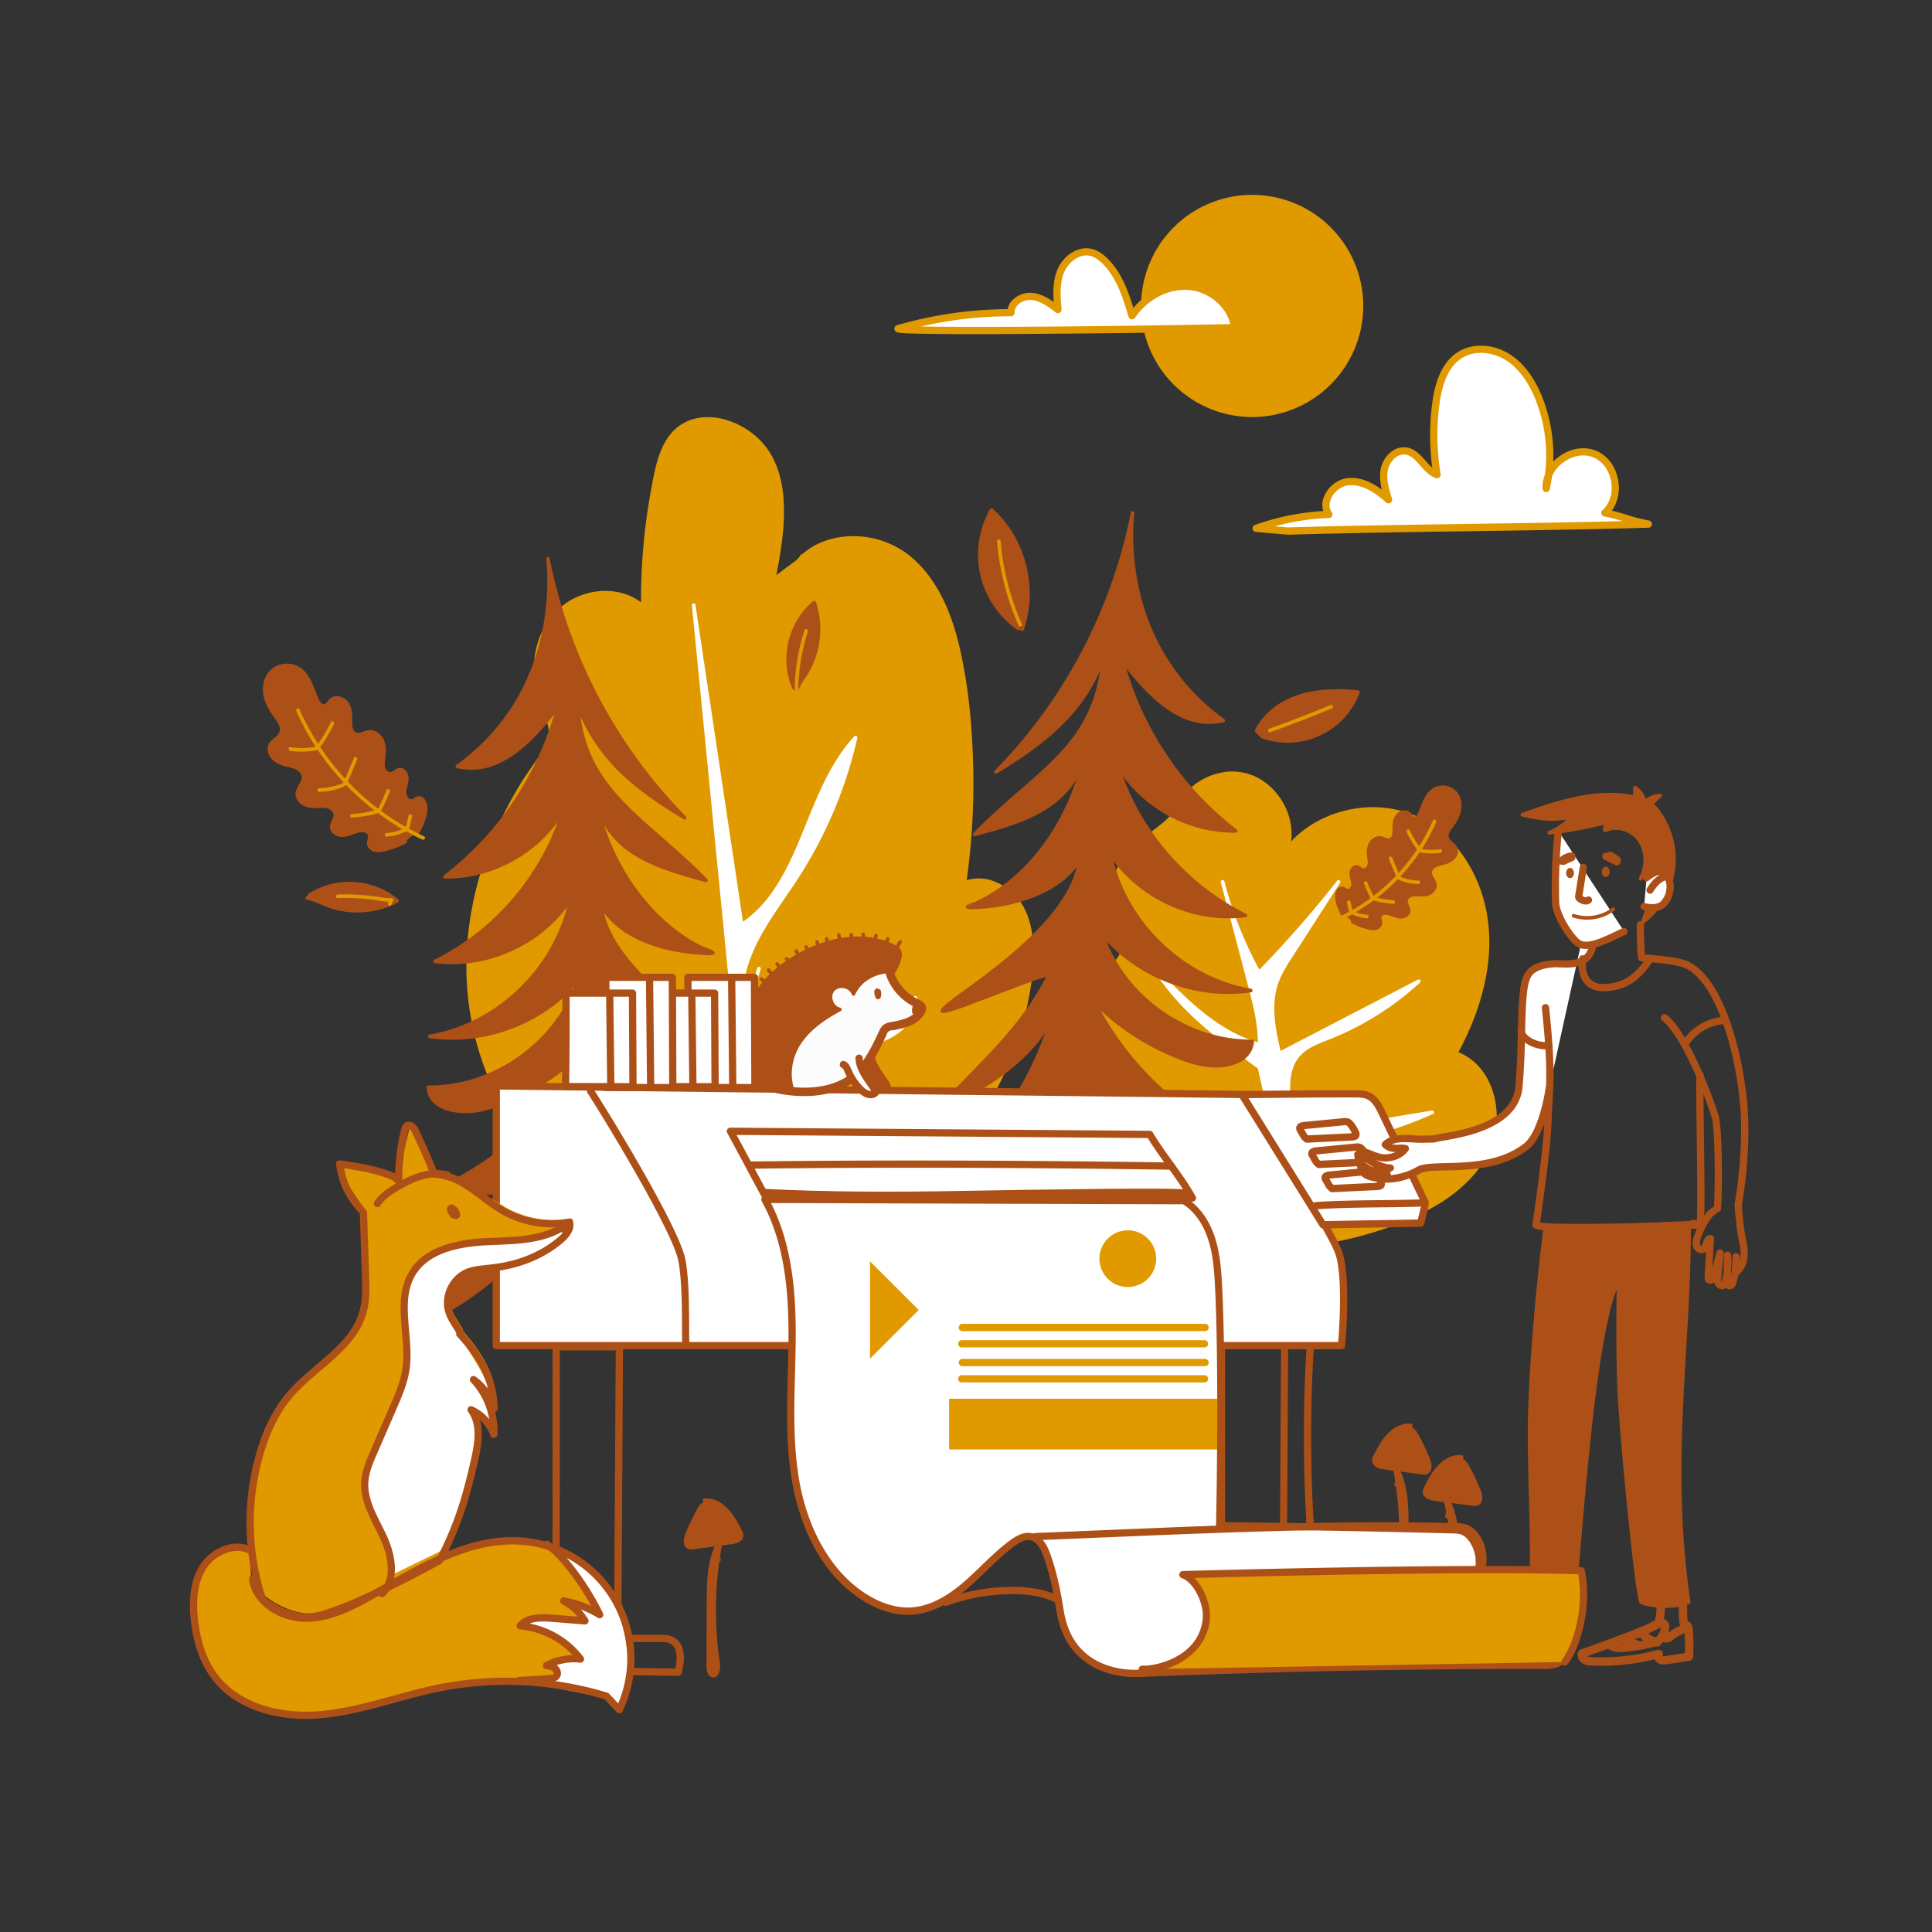 <svg viewBox="0 0 1600 1600" xmlns="http://www.w3.org/2000/svg" data-name="Calque 1" id="Calque_1"><rect x="0" y="0" width="1600" height="1600" fill="#333333" stroke="none"/><defs><style>.cls-1{fill:#e19900;}.cls-2{fill:#fff;}.cls-3{fill:#ad5018;}.cls-4{fill:#fcfcfc;}</style></defs><title>ILLUS-impression-eco-responsable</title><path d="M971.18,681.09c4.39-26.06,33-45.33,58.78-39.65s43.65,35.17,36.7,60.67c25.49-31.2,73.52-41.31,109.43-23,32.41,16.51,52.12,52.45,55.3,88.68s-8.3,72.5-25.71,104.44c29.54,10.4,39.73,50.51,27,79.11s-41.37,46.84-70.34,58.75a297.92,297.92,0,0,1-118.42,22.26c-22.5-.42-45.5-3.57-65.41-14.08-46.29-24.43-64.21-80.65-75.81-131.69-6.65-29.28-10.3-65.62,13.46-84,4.64-3.6,10.4-6.58,12.47-12.08,2.45-6.55-1.38-13.56-4-20-9-22-3.89-49.11,12.57-66.26,13.34-13.9,33.44-22,41.42-39.54" class="cls-1"></path><path d="M972.62,681.49c3.51-20,21-35.62,40.73-39,20.37-3.43,39.33,8.65,48.21,26.69a46.81,46.81,0,0,1,3.65,32.48c-.36,1.36,1.51,2.67,2.51,1.46,12.61-15.33,30.55-25.5,49.88-29.62s40.07-2.15,57.73,6.84c18.78,9.56,33.27,25.88,42.57,44.61,10,20.2,13.72,42.79,12.16,65.19-1.76,25.43-9.94,50.14-21.27,72.83q-2.13,4.26-4.41,8.44a1.53,1.53,0,0,0,.9,2.21c20.57,7.37,30.9,29.48,31.26,50.22a64.81,64.81,0,0,1-7.8,32c-6.08,11.29-14.85,20.88-24.82,28.87-22,17.59-49.49,28.2-76.36,35.56a291.62,291.62,0,0,1-93.32,10.13c-15-.86-30-3.24-44.09-8.59a99.85,99.85,0,0,1-32.41-20.24c-17.72-16.46-29.41-38.36-37.86-60.76a426.31,426.31,0,0,1-18.91-71c-3.4-22.07-3.79-49.52,15-65.2,4.57-3.81,10.56-6.58,13.39-12.1,3.33-6.49.53-13.48-2.11-19.65-5.17-12.07-6.94-24.87-4.3-37.82a60.84,60.84,0,0,1,18.31-32.74c9-8.33,19.84-14.47,28.61-23.1a47.48,47.48,0,0,0,10-13.79c.81-1.74-1.77-3.27-2.59-1.52-5.41,11.66-16.14,19.13-26.14,26.58a126.4,126.4,0,0,0-14.26,11.85A61.28,61.28,0,0,0,925.67,718a66,66,0,0,0-6.54,37.32,69.61,69.61,0,0,0,5.5,19.12c1.52,3.56,3.17,7.35,3.26,11.28a12.2,12.2,0,0,1-4.12,9.2c-4.5,4.3-10.07,7.13-14.28,11.81a47.22,47.22,0,0,0-8.7,14.23c-4.4,11-5.09,23.3-4.35,35,.78,12.34,3.24,24.48,6.06,36.5,2.93,12.46,6.21,24.85,10.2,37,7.66,23.4,18,46.55,34.27,65.32a107.83,107.83,0,0,0,27.82,23.14c13.07,7.47,27.69,11.71,42.52,13.86a243.26,243.26,0,0,0,46.57,1.73,300.89,300.89,0,0,0,47.54-6.18,296.61,296.61,0,0,0,46.58-13.93,202.87,202.87,0,0,0,36.51-18.2c20.73-13.41,39.88-33.33,44.08-58.56,3.44-20.72-2.37-44.84-19.26-58.46a45.22,45.22,0,0,0-13.26-7.43l.9,2.21c12.46-22.92,21.87-47.76,25.2-73.74,3-23.32.61-47.16-8.56-68.91-8.34-19.79-22-37.57-40.44-49-17.46-10.82-38.39-14.71-58.68-12-20.07,2.65-39.45,11.57-53.76,26q-2.7,2.73-5.14,5.7l2.51,1.46c5.47-20.57-4.19-43.18-21.35-55.22a45.56,45.56,0,0,0-29.63-8.21,53.79,53.79,0,0,0-29.07,11.73c-9.35,7.44-16.24,18-18.32,29.88-.33,1.89,2.56,2.7,2.89.8Z" class="cls-1"></path><path d="M1043.88,884.48c-32.4-23.3-65.63-47.5-86.66-81.42,24.8,25.92,51.43,52.94,86.1,62.16.06-17.4-4.4-34.47-8.82-51.3q-11-41.88-22-83.75a330.32,330.32,0,0,0,30.13,75.37,933.76,933.76,0,0,0,65.91-75.18l-39.58,61.53c-4.49,7-9,14-11.75,21.85-6.58,18.78-2.17,39.42,2.29,58.81l115.45-60a240.65,240.65,0,0,1-74.21,46.71c-8.88,3.52-18.34,6.76-24.84,13.76-12,13-9.5,33.35-6.17,50.76.77,4,1.7,8.31,4.72,11,4.21,3.79,10.65,3.1,16.24,2.17l95.41-15.86a317.86,317.86,0,0,1-102.35,26.9c-3.74.34-7.84.77-10.42,3.49-2.76,2.91-2.79,7.38-2.67,11.38l1.57,49-30.86-135.29" class="cls-2"></path><path d="M1044.64,883.19c-25.09-18.05-50.5-36.41-70.74-60a168.9,168.9,0,0,1-15.38-20.89l-2.36,1.82c19.42,20.29,39.59,41.16,64.9,54.07a112.06,112.06,0,0,0,21.86,8.48,1.52,1.52,0,0,0,1.9-1.45c0-17.81-4.52-35.14-9-52.24q-7-26.65-14-53.3l-7.86-29.91-2.9.8a333.64,333.64,0,0,0,22,59.6q3.93,8.18,8.31,16.13a1.52,1.52,0,0,0,2.36.3q27.27-27.95,52.15-58.1,7-8.46,13.76-17.08l-2.36-1.82-35.32,54.91c-5.45,8.47-11.35,16.85-15.17,26.22-3.71,9.13-4.77,19.07-4.26,28.85.58,11.29,3,22.38,5.57,33.37a1.52,1.52,0,0,0,2.2.9l90-46.73,25.49-13.24-1.82-2.36A239.63,239.63,0,0,1,1099,858.34c-8.41,3.31-17.32,6.53-23.76,13.16-12.37,12.73-10.63,32.25-7.83,48.3.73,4.19,1.28,8.66,3.22,12.5a12.49,12.49,0,0,0,9.69,6.73c4.59.66,9.23-.32,13.75-1.07l16.91-2.81L1178.15,924l8.32-1.39-1.16-2.74a317.55,317.55,0,0,1-68,21.83c-11.62,2.33-23.31,3.77-35.09,5-4.75.5-9.7,1.8-11.84,6.54s-1.24,10.73-1.08,15.82l1.37,42.89,2.94-.4-24.11-105.71-6.74-29.58c-.43-1.88-3.32-1.08-2.89.8L1064,982.77l6.75,29.58a1.51,1.51,0,0,0,3-.4l-1.19-37.32-.31-9.47a43,43,0,0,1,.1-7.7,8,8,0,0,1,3.33-5.9,15.62,15.62,0,0,1,6.83-1.88c11.46-1.17,22.84-2.59,34.15-4.8a317.93,317.93,0,0,0,33.58-8.49,321.41,321.41,0,0,0,36.64-13.94c1.66-.75.38-3-1.16-2.74l-65.18,10.84c-10.64,1.77-21.26,3.75-31.93,5.29-4,.58-8.7,1-12.23-1.39s-4.39-7-5.14-10.83c-1.6-8.27-2.94-16.69-2.73-25.14.19-8.05,2-16.38,7.11-22.79,5.63-7,14.19-10.51,22.35-13.7a268.63,268.63,0,0,0,25.69-11.54,242.77,242.77,0,0,0,47.11-32.09q2.67-2.33,5.26-4.72c1.3-1.19-.35-3.11-1.82-2.35l-90,46.73-25.49,13.23,2.21.9c-4.32-18.79-8.9-39.18-2.3-58,3.27-9.3,9.05-17.52,14.34-25.75l17.36-27,19.48-30.29c.91-1.41-1.29-3.17-2.35-1.82q-24.15,30.69-50.78,59.31-7.47,8-15.13,15.87l2.35.3a329,329,0,0,1-25-57.85q-2.74-8.5-5-17.16a1.51,1.51,0,0,0-2.9.8l13.88,52.75,7,26.65c2.23,8.47,4.53,16.94,6.37,25.52a141,141,0,0,1,3.55,29.73l1.9-1.45c-27.15-7.28-49.33-25.58-69-44.93-5.59-5.52-11-11.17-16.47-16.84a1.5,1.5,0,0,0-2.35,1.82c16.63,26.74,40.75,47.52,65.7,66.26,7.09,5.32,14.29,10.52,21.49,15.7,1.57,1.13,3.07-1.47,1.52-2.59Z" class="cls-2"></path><path d="M1168.51,1180.5c-6.79-.63-13.43,2.86-18.2,7.73s-8,11-11.13,17c-.77,1.48-1.56,3.08-1.35,4.73.45,3.59,4.91,4.89,8.5,5.37l31.3,4.19a7.76,7.76,0,0,0,3.46-.06c3.94-1.3,3.29-7.06,1.72-10.9a195,195,0,0,0-9.35-19.64c-1.38-2.52-3-5.2-5.78-6.09s-6.41,1.46-5.59,4.21l3-2.77" class="cls-3"></path><path d="M1168.51,1179c-10.78-.87-19.51,7-25,15.45-1.45,2.26-2.76,4.61-4,7s-3,4.94-3.19,7.67c-.28,4.68,4.5,6.81,8.36,7.52,5.71,1.06,11.56,1.58,17.31,2.35l9.29,1.24,4.4.59a20.16,20.16,0,0,0,4.58.39c4.56-.47,5.68-5,5.12-8.9a26.32,26.32,0,0,0-2.1-6.45q-1.69-4-3.56-7.95-2.14-4.49-4.51-8.86c-1.27-2.35-2.62-4.81-4.83-6.43a6.46,6.46,0,0,0-6.91-.68,4.92,4.92,0,0,0-2.81,5.56,1.51,1.51,0,0,0,2.5.66l3-2.77c1.42-1.31-.7-3.43-2.12-2.13l-3,2.78,2.51.66c-.35-1.44,1.42-2.38,2.62-2.49,1.87-.17,3.45,1.54,4.43,2.92a51.35,51.35,0,0,1,3.25,5.74q1.7,3.24,3.28,6.56t3.12,6.89a30.57,30.57,0,0,1,2,5.68,8.26,8.26,0,0,1,0,4.44c-.65,1.77-2.27,1.91-4,1.72-10.26-1.13-20.5-2.73-30.73-4.1-2.53-.34-7.74-.85-8.23-4.14-.32-2.19,1.59-4.73,2.57-6.57,1.09-2.06,2.21-4.1,3.42-6.09,5-8.12,12.88-16.09,23.2-15.25,1.92.16,1.91-2.84,0-3Z" class="cls-3"></path><path d="M1154.88,1214.75a298.85,298.85,0,0,1,2.18,101.51c-.62,4.09.65,10.24,4.69,9.36,2.82-.61,3.42-4.31,3.41-7.19l-.15-53.22c0-16.35-.23-33.33-7.35-48a51.08,51.08,0,0,1-1.38,12.62" class="cls-3"></path><path d="M1153.44,1215.14a297.68,297.68,0,0,1,2.72,96.89c-.42,3.06-1,6-.51,9.07.36,2.17,1.34,4.66,3.45,5.67a5,5,0,0,0,6.41-2.44c1.44-2.77,1.15-6.11,1.14-9.13q-.06-25-.14-50c0-14.67-.13-29.9-5.41-43.8-.64-1.7-1.36-3.37-2.14-5-.66-1.38-2.81-.67-2.8.75a51.25,51.25,0,0,1-1.32,12.22c-.44,1.88,2.45,2.68,2.89.8a54.82,54.82,0,0,0,1.43-13l-2.79.76c6.17,12.89,7,27.46,7.11,41.52.16,15.52.1,31,.15,46.56,0,4,0,8,0,11.94,0,1.81.1,5.78-2.31,6.23-1.94.37-2.59-2.49-2.8-3.87-.44-2.81.26-5.66.64-8.43a299.77,299.77,0,0,0-2.86-97.52c-.37-1.9-3.26-1.09-2.89.79Z" class="cls-3"></path><path d="M583.32,1242.5c6.79-.63,13.44,2.86,18.21,7.73s8,11,11.12,17c.77,1.48,1.56,3.08,1.36,4.73-.45,3.59-4.91,4.89-8.5,5.37l-31.31,4.19a7.76,7.76,0,0,1-3.46-.06c-3.94-1.3-3.29-7.06-1.72-10.9a192.9,192.9,0,0,1,9.36-19.64c1.37-2.52,3-5.2,5.77-6.09s6.42,1.46,5.59,4.21l-3-2.77" class="cls-3"></path><path d="M583.32,1244c9-.73,16.46,5.39,21.3,12.34a98.79,98.79,0,0,1,7,12.11c.85,1.68,1.55,3.65,0,5.15a9.09,9.09,0,0,1-4.42,2c-2.15.48-4.37.67-6.55,1l-7.83,1-15.41,2.06c-1.2.16-2.4.34-3.61.48a4.7,4.7,0,0,1-3.16-.33c-1.09-.72-1.31-2.18-1.32-3.39,0-4,2.22-8,3.83-11.56a143.59,143.59,0,0,1,7.3-14.44c1-1.68,2.5-3.92,4.63-4.21,1.34-.17,3.65.85,3.24,2.49l2.51-.66-3-2.78c-1.42-1.3-3.55.82-2.12,2.13l3,2.77a1.52,1.52,0,0,0,2.51-.66c1.11-4.54-4.39-7.39-8.15-5.78a11.63,11.63,0,0,0-5,4.86c-1.45,2.34-2.68,4.84-3.92,7.3s-2.57,5.23-3.77,7.9a80.09,80.09,0,0,0-3.19,7.59c-1.11,3.39-1.69,8.4,1.62,10.8,2.12,1.55,4.73,1,7.15.68l9-1.21,18.59-2.48c3.89-.52,9.11-1,11.26-4.86,1.31-2.34.57-4.9-.55-7.15-1.2-2.42-2.48-4.81-3.82-7.15-5.6-9.81-14.7-20-27.12-19-1.91.16-1.92,3.16,0,3Z" class="cls-3"></path><path d="M597,1276.75a298.6,298.6,0,0,0-2.17,101.51c.62,4.09-.65,10.24-4.7,9.36-2.81-.61-3.42-4.31-3.41-7.19l.15-53.22c0-16.35.24-33.33,7.35-48a51.57,51.57,0,0,0,1.38,12.62" class="cls-3"></path><path d="M595.5,1276.35a301.08,301.08,0,0,0-3.57,91.84c.43,3.64,1.13,7.27,1.45,10.91.17,2,.07,4.66-1.21,6.33a1.64,1.64,0,0,1-1.69.74c-1.23-.23-1.72-1.52-2-2.6a14.74,14.74,0,0,1-.32-3.63c0-2,0-4,0-6q.07-23.82.14-47.65c0-15.63.25-32,7.14-46.4l-2.8-.76a55.4,55.4,0,0,0,1.43,13c.44,1.88,3.33,1.08,2.9-.8a51.26,51.26,0,0,1-1.33-12.22c0-1.42-2.13-2.13-2.79-.75-6.45,13.47-7.38,28.55-7.53,43.25-.16,16.44-.1,32.88-.15,49.32,0,3.75-.33,7.65.07,11.38.27,2.59,1.16,5.53,3.84,6.53,5.73,2.14,7.58-5.59,7.28-9.64-.28-3.77-1-7.54-1.48-11.3q-.69-6-1.14-12-.9-12.18-.81-24.4a295.58,295.58,0,0,1,4.34-48.43c.35-2,.71-4,1.1-5.95s-2.53-2.69-2.9-.79Z" class="cls-3"></path><path d="M1210.51,1206.5c-6.79-.63-13.43,2.86-18.2,7.73s-8,11-11.13,17c-.77,1.48-1.56,3.08-1.35,4.73.45,3.59,4.91,4.89,8.5,5.37l31.3,4.19a7.76,7.76,0,0,0,3.46-.06c3.94-1.3,3.29-7.06,1.72-10.9a195,195,0,0,0-9.35-19.64c-1.38-2.52-3-5.2-5.78-6.09s-6.41,1.46-5.59,4.21l3-2.77" class="cls-3"></path><path d="M1210.51,1205c-10.78-.87-19.51,7-25,15.45-1.45,2.26-2.76,4.61-4,7s-3,4.94-3.19,7.67c-.28,4.68,4.5,6.81,8.36,7.52,5.71,1.06,11.56,1.58,17.31,2.35l9.29,1.24,4.4.59a20.16,20.16,0,0,0,4.58.39c4.56-.47,5.68-5,5.12-8.9a26.32,26.32,0,0,0-2.1-6.45q-1.69-4-3.56-7.95-2.14-4.49-4.51-8.86c-1.27-2.35-2.62-4.81-4.83-6.43a6.46,6.46,0,0,0-6.91-.68,4.92,4.92,0,0,0-2.81,5.56,1.51,1.51,0,0,0,2.5.66l3-2.77c1.42-1.31-.7-3.43-2.12-2.13l-3,2.78,2.51.66c-.35-1.44,1.42-2.38,2.62-2.49,1.87-.17,3.45,1.54,4.43,2.92a51.35,51.35,0,0,1,3.25,5.74q1.7,3.24,3.28,6.56t3.12,6.89a30.57,30.57,0,0,1,2,5.68,8.26,8.26,0,0,1,0,4.44c-.65,1.77-2.27,1.91-4,1.72-10.26-1.13-20.5-2.73-30.73-4.1-2.53-.34-7.74-.85-8.23-4.14-.32-2.19,1.59-4.73,2.57-6.57,1.09-2.06,2.21-4.1,3.42-6.09,5-8.12,12.88-16.09,23.2-15.25,1.92.16,1.91-2.84,0-3Z" class="cls-3"></path><path d="M1196.88,1240.75c6.51,33.38,7.25,30.88,2.18,64.51-.62,4.09.65,10.24,4.69,9.36,2.82-.61,3.42-4.31,3.41-7.19-.05-17.74-.1,1.52-.15-16.22,0-16.35-.23-33.33-7.35-48a51.08,51.08,0,0,1-1.38,12.62" class="cls-3"></path><path d="M1195.44,1241.14c1.52,7.8,3.24,15.57,4.48,23.41a72.5,72.5,0,0,1,.84,15.36c-.41,7.41-1.62,14.77-2.72,22.1-.55,3.69-1.14,7.4.48,10.93,1.36,3,4.87,4.39,7.6,2.14,3.22-2.64,2.54-7.94,2.53-11.61,0-1.19,0-2.37,0-3.56a3.19,3.19,0,0,0-.22-1.5,1.52,1.52,0,0,0-2.05-.54c-.64.38-.63.8-.76,1.39-.06.26-.09.2,0-.19l.69-.89h0l2.06.54c.54,1.1.14.9.19.55a5.81,5.81,0,0,0,0-.59c0-.89,0-1.78,0-2.67,0-4.11,0-8.23-.07-12.35-.14-9-.62-18-2.57-26.82a66.82,66.82,0,0,0-4.93-14.43c-.66-1.38-2.81-.67-2.8.75a51.25,51.25,0,0,1-1.32,12.22c-.44,1.88,2.45,2.68,2.89.8a54.82,54.82,0,0,0,1.43-13l-2.79.76c7.71,16.11,7.07,34.54,7.16,52,0,1.24-.34,3.17.25,4.35a1.51,1.51,0,0,0,2,.54c.63-.38.62-.8.75-1.39.06-.26.1-.2,0,.19l-.69.89h0l-2-.54c-.55-1.1-.15-.9-.2-.55a3.88,3.88,0,0,0,0,.59c0,.89,0,1.78,0,2.67,0,1.81.07,3.62,0,5.43,0,1.42-.17,3.23-1.11,4.39a1.76,1.76,0,0,1-2.56.33,6.11,6.11,0,0,1-1.45-3.58,16.1,16.1,0,0,1,.15-4.75c.35-2.28.69-4.55,1-6.83a186,186,0,0,0,2.12-18.81,74.9,74.9,0,0,0-.91-14.42c-1.23-8.06-3-16-4.58-24-.37-1.9-3.26-1.09-2.89.79Z" class="cls-3"></path><path d="M1112.5,1378.88h-143a3,3,0,0,1-3-2.47c-2.29-12.6,19.79-27.4,22.32-29.05a2.93,2.93,0,0,1,1.63-.48h18l.12-238.51a3,3,0,0,1,3-3h52.31a3,3,0,0,1,3,3l-1.42,238.49h34c6.69,0,11.61,2.15,14.64,6.41,6.23,8.74,1.41,23,1.2,23.57A3,3,0,0,1,1112.5,1378.88Zm-139.93-6h137.69c1.07-4.25,2.08-11.79-1-16.12-1.87-2.62-5-3.88-9.75-3.88h-37a3,3,0,0,1-3-3l1.42-238.48h-46.29l-.13,238.5a3,3,0,0,1-3,3H991.41C984.16,1357.75,974.09,1366.5,972.57,1372.88Z" class="cls-3"></path><path d="M641.19,477.54c6.33-32.27,12.36-67.22-1.93-96.83s-58.23-46.22-80.91-22.4c-9,9.48-12.57,22.8-15.28,35.61a494.73,494.73,0,0,0-10.69,108c-20.26-18.06-54.92-12.93-72.83,7.45s-20.07,51.52-9.9,76.68c2.94,7.27,6.88,14.61,6.3,22.44s-5.54,14.52-10.11,20.9c-37.78,52.69-60.66,117.17-57.93,182s32.64,129.23,84.4,168.29c17.55,13.25,37.31,23.54,53.86,38,21.53,18.85,39.23,45.6,67.28,51.28,18.47,3.73,37.38-2.83,54.66-10.36,105.21-45.83,195.63-141.18,205.43-255.51,1.56-18.13.84-37.39-8.5-53s-29.59-25.9-46.36-18.82a577.18,577.18,0,0,0-.8-170c-5.83-37.87-17.27-78.08-47.6-101.5s-84-18-97,18.06l11.06-17.45" class="cls-1"></path><path d="M642.63,477.94c8.12-41.43,16.71-97.89-26.19-123.57-14.34-8.59-33.14-12.46-48.71-4.81-21,10.33-25,36.81-28.77,57.46a501.52,501.52,0,0,0-8.08,94.89l2.56-1.06c-13.31-11.59-32-14-48.6-9.05-17.95,5.33-31.46,18.77-38,36.16-7.06,18.64-6,40.11,1.41,58.47,2.27,5.68,5.22,11.25,6.06,17.37.89,6.38-1.34,12.12-4.66,17.47-6.1,9.8-13.23,18.92-19.22,28.82-23.76,39.24-39.48,83.7-43.3,129.54a241.65,241.65,0,0,0,22.39,124.26,217.27,217.27,0,0,0,34.27,51.49c14.84,16.52,32.35,29.24,50.86,41.31,10.34,6.73,20.7,13.51,30,21.6,7.68,6.67,14.63,14.11,21.76,21.34,13.41,13.61,28.45,27.53,48,31,22.93,4.06,45.78-6.38,66-16a393.63,393.63,0,0,0,52.34-30c32.82-22.31,62.37-49.6,86.31-81.3,23.55-31.18,41.47-66.85,50.41-105,8.09-34.47,16-91.36-25.3-108.08a34.41,34.41,0,0,0-25.83-.51l1.85,1.85a582.62,582.62,0,0,0,5.65-101.37c-1-31.4-4-63.33-11.12-94-5.85-25.08-15.56-50.37-33.81-69.12a75,75,0,0,0-57.62-23c-21.84,1-43.44,11.84-51.37,33.22-.61,1.65,1.86,2.54,2.74,1.16l11.06-17.45c1-1.64-1.56-3.14-2.59-1.52L652,477l2.74,1.16c7-19,26.13-29.18,45.53-30.83a71.87,71.87,0,0,1,56.58,20.06C775.15,485.16,785,509.58,791,533.89c7.08,28.68,10.07,58.6,11.45,88.05a578.92,578.92,0,0,1-5.21,108.89c-.14,1,.65,2.33,1.84,1.85,19.38-7.79,39.85,6.31,47.65,23.88,8.67,19.54,6.53,42.65,3.28,63.21-5.88,37.24-20.49,72.64-41,104.16-20.9,32.1-47.75,60.19-77.94,83.68a389.84,389.84,0,0,1-48.75,32.31c-18,10.06-37.1,19.94-57,25.47-11.75,3.26-24.15,4.44-36,1-9.27-2.72-17.56-7.93-25-14-15.26-12.54-27.45-28.33-43-40.6-17.58-13.91-37.66-24.31-54.94-38.65a202.56,202.56,0,0,1-40.07-45.23,232.24,232.24,0,0,1-36.85-114.31c-2.31-44.69,7.78-89.5,26.47-130,9.29-20.12,20.88-38.66,33.55-56.79,6.13-8.76,9.77-17.66,6.59-28.33-1.56-5.25-4.12-10.15-6-15.29a83.92,83.92,0,0,1-3.79-14c-3.51-19.61.07-41.34,12.89-57.06,11.43-14,30.22-21.4,48.16-19.39A43.64,43.64,0,0,1,531.32,503a1.52,1.52,0,0,0,2.56-1.06,497,497,0,0,1,5.48-79.16,370.87,370.87,0,0,1,7.12-36.94c2.75-10.62,6.93-21.48,15.44-28.84,13.26-11.45,32.52-10.1,47.49-3,17.93,8.53,29.38,24,34.15,43.1,6.56,26.29,1.29,54-3.82,80-.37,1.89,2.52,2.7,2.89.8Z" class="cls-1"></path><path d="M612.3,886.4,574.48,501.19,614.2,766c51.13-33.76,52.55-110.24,94.32-155.08A359,359,0,0,1,660,726.2c-13,20.18-28.21,39.22-37.79,61.25s-12.9,48.39-1.74,69.66c2.45,4.67,5.7,9.13,10.26,11.79,7.1,4.13,16,3.2,24.05,1.74a251.15,251.15,0,0,0,103.24-44.29c1.78,23.07-24.93,38-48,39.74s-47.64-3.25-68.49,6.79C622.71,882,611,902,606.72,922.5s-2.23,41.72-.16,62.55c-11.7-39.83,10.32-89-15.95-121.14-13.11-16-34.44-22.15-53.79-29.58-30.67-11.78-63.05-35.18-62.49-68l102,82.1c6.4,5.15,14.38,10.63,22.16,8,5.21-1.75,8.58-6.69,11.37-11.42a195,195,0,0,0,18.71-42.8" class="cls-2"></path><path d="M613.8,886.4,599.05,736.17,584.3,585.94,576,501.19l-3,.4,15.49,103.23L604,708l8.74,58.31a1.52,1.52,0,0,0,2.21.89c19.72-13.12,32.66-33.13,42.6-54.22,10.44-22.16,18.12-45.54,29.27-67.37,6.19-12.12,13.48-23.71,22.75-33.72l-2.5-1.46a357.31,357.31,0,0,1-51,119c-8,12.08-16.56,23.79-24.08,36.19-13.94,23-24.55,50.45-18.22,77.65,2.65,11.42,8.67,25.21,20.85,28.93,6.14,1.87,12.75,1.19,19,.15,6.86-1.15,13.68-2.68,20.41-4.44a252.89,252.89,0,0,0,76.16-34.26q4.37-2.91,8.59-6l-2.25-1.3c1,15.13-10.64,26.14-23.37,32.14a66.33,66.33,0,0,1-21.87,6c-9.4.89-18.89.44-28.32.36-17.93-.16-36.51,1.1-51.3,12.37-12.72,9.69-21,24.36-25.15,39.6-6.07,22.22-3.73,45.66-1.49,68.24l3-.39c-5.38-18.67-3.58-38.37-2.69-57.5.82-17.79,1.29-36.67-6.54-53.14-8.35-17.54-25-27-42.4-33.92-9-3.58-18.32-6.56-27.19-10.57a135.66,135.66,0,0,1-23.8-13.65c-16.18-11.73-29.77-28.71-29.56-49.58l-2.56,1.06,73.49,59.16,18,14.49c5.54,4.46,10.93,9.36,16.94,13.18,5.26,3.35,11.71,5.8,17.85,3.41,5.14-2,8.49-6.69,11.23-11.24A194.57,194.57,0,0,0,630,802.58c.56-1.85-2.33-2.64-2.89-.8a195,195,0,0,1-15.93,37.84c-2.79,5.06-5.74,11.24-10.9,14.3-6.08,3.61-12.85.55-18.13-3-5.88-4-11.25-8.78-16.77-13.22L548.13,823.8,514,796.33,475.4,765.24a1.53,1.53,0,0,0-2.57,1.06c-.38,37.91,38.22,60.1,69.23,71.6,18.16,6.73,38.29,13.49,49.82,30.17,10.72,15.51,11.31,35,10.68,53.16-.73,21.36-3.46,43.35,2.56,64.22.45,1.56,3.12,1.34,2.94-.4-2.06-20.81-4.23-42.2.26-62.86,3.5-16.07,11.5-31.9,24.64-42.19,15.28-12,34.88-12.38,53.44-12.12,9,.12,18.17.5,27.14-.65a71,71,0,0,0,20.87-6c13.76-6.41,26.22-18.61,25.15-34.87-.07-1-1.27-2-2.26-1.29a250.75,250.75,0,0,1-72.75,36.71q-9.6,3-19.44,5.25c-6.63,1.5-13.46,3.09-20.28,3.33s-13.41-1.51-18.18-6.8c-4.32-4.78-7.08-11.11-8.92-17.22-8-26.6,2.21-54.49,15.78-77.33,7.11-12,15.26-23.26,23-34.79a375,375,0,0,0,21.26-35.52A362,362,0,0,0,710,611.27a1.51,1.51,0,0,0-2.51-1.46c-16.31,17.62-26.45,39.65-35.54,61.6-9.2,22.2-17.43,45.24-31,65.27a101.31,101.31,0,0,1-27.51,28l2.21.9L600.16,662.32,584.67,559.1l-8.74-58.31c-.25-1.65-3.12-1.28-2.95.4l14.75,150.23,14.75,150.23,8.32,84.75c.19,1.9,3.19,1.92,3,0Z" class="cls-2"></path><path d="M938,424.75A423.44,423.44,0,0,1,824.79,639.3c41.13-24.92,71.33-48.59,88.71-93.42-5,72.43-56,92.93-106.33,145.2,42-11.52,77.33-22.12,90.9-63.53-15.18,65.89-58.57,109.33-96.57,123.33-4.19,1.54,68.87,2,92.55-39.36C888.5,769.88,784.88,827.3,780.5,836.88c-2.56,5.61,90.76-34.53,88-29-22.64,45.34-59.82,76-94.09,113.4,38.88-19,74.67-38.79,96.09-76.4-19.43,64.15-59.39,111.67-109,156.76A219.43,219.43,0,0,0,867.2,899.08c14.25,67.41-38.69,128.7-87.51,177.32A262,262,0,0,0,886.38,970.51c3.45-6.38,7-13.27,13.33-16.79,16.21-9,33.24,9.53,44.16,24.51a248.29,248.29,0,0,0,97.39,79.38q-53.07-65.23-106.15-130.48c22.34,22.59,59,29.54,88,16.69A255.75,255.75,0,0,1,905.71,829.06a198.62,198.62,0,0,0,82.55,50.7c19.12,6,47.85,2.68,48.77-17.33-54.82.65-107.89-37.54-124.7-89.72,29.3,35.62,77.87,54.33,123.49,47.57C978.75,810.59,930.07,763,919.09,706.16c23.65,36.52,69.14,57.59,112.29,52-50.74-25.12-90.3-71.9-106.65-126.11,19.67,34.44,58.92,56.74,98.58,56a262.61,262.61,0,0,1-94-141.4c20.81,27.59,50.2,58.48,83.71,50C922.5,531.88,938,424.75,938,424.75Z" class="cls-3"></path><path d="M936.54,424.35A423.82,423.82,0,0,1,859.4,596.89a417.66,417.66,0,0,1-35.67,41.34,1.51,1.51,0,0,0,1.81,2.36c29.18-17.7,57.53-37.82,76-67.22A161.69,161.69,0,0,0,915,546.27l-3-.39c-1.73,24.18-9.61,46.76-24.44,66-14,18.2-32.06,32.83-49.23,47.87-11.09,9.71-22,19.63-32.22,30.23a1.51,1.51,0,0,0,1.46,2.5c28.64-7.85,60.9-16.13,79.8-41A80.69,80.69,0,0,0,899.51,628l-2.89-.8c-10.6,45.45-37.11,89.77-78.07,113.9a115.68,115.68,0,0,1-12.13,6.24c-1.44.63-6.61,1.49-6.59,3.72,0,2.58,5.5,1.87,7,1.84a148.07,148.07,0,0,0,40.7-6.8c18.92-5.88,37.58-16.18,47.83-33.77l-2.8-.76c-1.48,14.64-8.85,28-17.44,39.69-9.76,13.23-21.63,24.86-34,35.64-11.47,10-23.56,19.31-35.81,28.35-7.76,5.72-16,11.1-23.2,17.59-1.16,1.06-4,3.28-2.94,5.14s4,.76,5.44.39c9.26-2.33,18.26-6.1,27.18-9.46,11.65-4.39,23.27-8.91,35-13.23,4.62-1.7,9.25-3.4,13.93-4.91,1.56-.5,3.13-1,4.72-1.4a17.21,17.21,0,0,0,2.56-.47c-.54.61-.1-2.94-1.25-.73-1.36,2.65-2.75,5.28-4.21,7.88-2.87,5.1-6,10.08-9.24,14.94a287.26,287.26,0,0,1-21,27.09c-14.91,17.23-31.27,33.13-47.06,49.55q-6,6.25-11.89,12.64a1.51,1.51,0,0,0,1.82,2.35c37.55-18.4,75.13-39.54,96.63-76.94l-2.74-1.15c-14.69,48.15-42.9,89.82-77.49,125.94-10,10.43-20.44,20.43-31.12,30.15-1.35,1.23.36,3,1.81,2.36a221.83,221.83,0,0,0,89.22-74.29,217.55,217.55,0,0,0,17-28.8l-2.74-.36c11.16,54-21.44,103.71-55.46,142.46-10.13,11.53-20.8,22.57-31.66,33.4a1.5,1.5,0,0,0,1.81,2.35,264.23,264.23,0,0,0,99.36-92.88c3.11-5,6-10.12,8.82-15.29s5.68-10.46,10.59-13.73c10.16-6.77,21.47-.22,29.29,7,8.57,7.87,14.83,17.7,22.12,26.68a247.61,247.61,0,0,0,24.09,25.66,251.24,251.24,0,0,0,65.8,43.81,1.51,1.51,0,0,0,1.82-2.36L959.85,955.18l-23.68-29.11-2.12,2.12c23.16,23.11,59.9,29.94,89.87,16.92a1.51,1.51,0,0,0,0-2.59A253.43,253.43,0,0,1,907,828.3l-2.35,1.82A200.92,200.92,0,0,0,966.16,873c17.58,7.84,38.42,15.46,57.52,8.07,8.27-3.2,14.27-9.51,14.85-18.62a1.51,1.51,0,0,0-1.5-1.5c-42.33.33-83.4-22.22-107.41-56.83a122.13,122.13,0,0,1-15.84-31.79l-2.51,1.46c23.29,28.09,58.06,45.7,94.33,48.87a133.49,133.49,0,0,0,30.62-.91c1.45-.21,1.41-2.65,0-2.9-44.24-7.67-83.08-37.66-103.39-77.49a136.45,136.45,0,0,1-12.3-35.58l-2.74,1.16c18.8,28.73,50.4,48,84.35,52.59a113.12,113.12,0,0,0,29.24.17c1.32-.16,2.25-2.06.76-2.8a209.78,209.78,0,0,1-91.91-90.68,203.44,203.44,0,0,1-14.06-34.53l-2.74,1.16c20.2,35,59.49,57.3,99.88,56.76a1.51,1.51,0,0,0,.76-2.79A262.19,262.19,0,0,1,943,582.14a258,258,0,0,1-12.24-35.85L928,547.44c19.55,25.84,49,59.51,85.41,50.68a1.52,1.52,0,0,0,.36-2.74,177.59,177.59,0,0,1-64.31-86.09,202.41,202.41,0,0,1-10.94-70.6c.08-3.39.25-6.78.55-10.16.07-.9.17-1.8.27-2.7,0-.45.14-1.09.08-.69.27-1.88-2.62-2.7-2.89-.79-1.93,13.45-1.31,27.55.15,41,3.27,30.3,13,60,29.88,85.51A181.63,181.63,0,0,0,1012.26,598l.36-2.74c-34.86,8.45-63.36-24.64-82-49.3-1-1.28-3.2-.61-2.74,1.16a263.39,263.39,0,0,0,94.69,142.3l.76-2.8c-39.35.53-77.6-21.2-97.29-55.27a1.5,1.5,0,0,0-2.74,1.15,212.79,212.79,0,0,0,74.91,106.9,204.81,204.81,0,0,0,32.44,20.1l.75-2.79c-33.28,4.14-67.67-7.19-92.49-29.65a111.21,111.21,0,0,1-18.51-21.63,1.51,1.51,0,0,0-2.74,1.16c8.81,44.73,40.31,83.7,81.22,103.39a139.15,139.15,0,0,0,36.56,11.78v-2.9c-35.13,5.06-71.8-4.91-100.1-26.2a130.41,130.41,0,0,1-21.93-21c-1-1.16-3,.08-2.51,1.46,13.43,41.12,48.46,73.52,89.75,85.69a125.63,125.63,0,0,0,36.4,5.13l-1.5-1.5c-1.15,18.09-25,19.92-38.64,17.78-10.25-1.61-20.31-5.82-29.71-10.05A197.1,197.1,0,0,1,906.77,828a1.51,1.51,0,0,0-2.36,1.81,258.23,258.23,0,0,0,85.53,96.74,252.86,252.86,0,0,0,32.46,18.56v-2.59c-28.71,12.47-64.11,5.63-86.23-16.45-1.39-1.39-3.31.65-2.12,2.12l82.47,101.37,23.68,29.11,1.82-2.35a247.4,247.4,0,0,1-86.56-65.72c-7.59-9-13.94-19.09-22.26-27.47-6.72-6.78-15.77-13.94-25.91-13.22-11,.78-17,10.16-21.74,19A260.3,260.3,0,0,1,778.93,1075.1l1.82,2.36c19.87-19.8,39.2-40.36,55.49-63.26,15.38-21.61,28.37-45.85,33-72.22a115.08,115.08,0,0,0-.6-43.3,1.51,1.51,0,0,0-2.74-.36,217.53,217.53,0,0,1-105.15,102l1.82,2.36c37.13-33.8,71.52-71.58,93.6-117.12A278.64,278.64,0,0,0,872,845.27a1.5,1.5,0,0,0-2.74-1.15C848,881.05,810.72,901.82,773.66,920l1.82,2.36c30.82-33.54,66.24-63.84,89.06-103.86q2.21-3.87,4.24-7.84c.43-.83,1.35-2,1.28-3-.08-1.18-1-1.67-2-1.78-2.3-.22-5.13,1-7.26,1.7-10.41,3.28-20.59,7.32-30.78,11.2-11.43,4.36-22.84,8.81-34.38,12.89-3.84,1.36-7.7,2.75-11.65,3.76-.64.16-2.38.21-2.74.51-.18.16,0-.08,0,0,.07-.31,1,1.49.76,1.41,0,0,.11-.23.39-.5,6.08-5.84,13.06-10.64,19.85-15.62,11.84-8.69,23.59-17.5,34.85-26.92,12.65-10.58,24.82-21.91,35.3-34.67,9.32-11.34,17.72-24.13,21.51-38.46a62,62,0,0,0,1.73-9.65c.16-1.53-2.09-2-2.8-.76-9,15.45-24.9,25-41.39,30.86a148.25,148.25,0,0,1-41.1,8.1c-2,.1-3.92.18-5.88.14a14.41,14.41,0,0,0-1.85-.09c-.69.08-.3-.07-.37,0,2.33-2.65.49,2.68-.26,2.54.35.07,1.22-.45,1.57-.59.95-.37,1.9-.76,2.84-1.15,1.83-.78,3.65-1.6,5.44-2.47a121,121,0,0,0,11.51-6.42c16.74-10.53,31.1-24.64,42.87-40.48,16.16-21.73,27.25-46.93,33.38-73.26a1.5,1.5,0,0,0-2.89-.8c-4.75,14.24-13,26.75-25,36-11.43,8.82-25,14.36-38.63,18.83-8.67,2.85-17.46,5.28-26.25,7.69l1.46,2.51c18.06-18.68,38.34-34.86,57.38-52.48,16.32-15.09,31.29-31.87,40-52.57A129.17,129.17,0,0,0,915,545.88c.13-1.82-2.37-1.86-2.94-.4a152.09,152.09,0,0,1-26.28,44.14c-10.67,12.35-23.28,22.82-36.61,32.16C841,627.5,832.56,632.83,824,638l1.82,2.36A426.52,426.52,0,0,0,925.32,478.3a418.67,418.67,0,0,0,14.11-53.16C939.8,423.26,936.91,422.45,936.54,424.35Z" class="cls-3"></path><path d="M453.79,462.75A423.52,423.52,0,0,0,567,677.3c-41.12-24.92-71.33-48.59-88.71-93.43,5,72.44,56,92.94,106.33,145.21-42-11.52-77.33-22.12-90.9-63.53,15.18,65.89,58.57,109.33,96.57,123.33,4.19,1.54-68.87,2-92.55-39.36,5.55,58.36,109.17,115.78,113.55,125.36,2.57,5.61-90.76-34.53-88-29,22.64,45.34,59.82,76,94.09,113.4-38.88-19-74.67-38.79-96.09-76.4,19.43,64.15,59.39,111.67,109,156.76A219.47,219.47,0,0,1,524.57,937.08c-14.25,67.41,38.69,128.7,87.51,177.32a262,262,0,0,1-106.69-105.89c-3.45-6.38-7-13.27-13.33-16.79-16.2-9-33.24,9.53-44.15,24.51a248.39,248.39,0,0,1-97.4,79.38L456.66,965.13c-22.33,22.59-59,29.54-88.05,16.69A255.75,255.75,0,0,0,486.06,867.06a198.62,198.62,0,0,1-82.55,50.7c-19.11,6-47.85,2.68-48.77-17.33,54.82.65,107.89-37.54,124.7-89.72C450.14,846.33,401.57,865,356,858.28,413,848.59,461.7,801,472.68,744.16c-23.65,36.52-69.14,57.59-112.29,52,50.74-25.12,90.3-71.9,106.66-126.11-19.68,34.44-58.93,56.74-98.59,56a262.69,262.69,0,0,0,94-141.4c-20.82,27.59-50.21,58.48-83.72,50C469.27,569.87,453.79,462.75,453.79,462.75Z" class="cls-3"></path><path d="M452.34,463.14A424.53,424.53,0,0,0,565.92,678.36l1.82-2.36c-28.59-17.34-56.49-37-74.63-65.75a159.4,159.4,0,0,1-13.4-26.77c-.56-1.45-3.07-1.43-2.94.39,1.74,24.19,9.35,46.94,24,66.41,13.86,18.47,31.87,33.28,49.16,48.39,11.57,10.11,23,20.42,33.64,31.47l1.46-2.51c-27.59-7.56-58.9-15.37-77.5-38.93a77.16,77.16,0,0,1-12.35-23.55,1.5,1.5,0,0,0-2.89.8c10,43.06,33.91,84.18,70.49,109.91a122.22,122.22,0,0,0,22.71,12.72c.94.39,1.89.78,2.84,1.15a4.64,4.64,0,0,0,1.25.47l.32.12c-.92-.28-1-1.13-.26-2.54-.06-.07.28.06-.37,0-1.42-.15-3,.11-4.45.08A145.65,145.65,0,0,1,546,781.46c-18.53-5.6-37-15.47-47-32.7-.71-1.2-2.95-.78-2.8.76,1.45,14.32,8.09,27.47,16.32,39.08,9.4,13.27,20.93,25,33,35.76,11.5,10.27,23.66,19.75,36,28.94,8.37,6.22,17.19,12,25.09,18.86,1,.85,1.85,1.78,2.78,2.68.12.12.41.6.42.59-.32.16.67-2.07.77-1.51,0-.11.09.16-.14,0a15,15,0,0,0-2.81-.55c-1.65-.42-3.28-.94-4.9-1.46-10.71-3.47-21.21-7.61-31.72-11.61-11.25-4.28-22.46-8.67-33.82-12.65-1.75-.61-15.31-6.6-15.55-2-.05,1,.89,2.22,1.28,3q2,4,4.25,7.84,4.35,7.62,9.31,14.88A292.66,292.66,0,0,0,557,897.74c15,17.39,31.5,33.41,47.4,50q6,6.25,11.9,12.64l1.81-2.36c-37.06-18.16-74.32-38.93-95.55-75.86a1.51,1.51,0,0,0-2.74,1.15c14.73,48.3,42.91,90.21,77.54,126.52,10.21,10.71,20.9,21,31.84,30.91l1.82-2.36a218.83,218.83,0,0,1-88.42-73.63,215.67,215.67,0,0,1-16.73-28.39,1.52,1.52,0,0,0-2.74.36c-11.28,54.65,20.79,104.74,55.16,144.15,10.44,12,21.48,23.42,32.73,34.63l1.82-2.36A261.07,261.07,0,0,1,510.79,1015c-5.25-9-9.48-20.92-19.65-25.45-9-4-18.43-.17-25.77,5.49-9.34,7.2-15.87,16.85-23,26.06a247.37,247.37,0,0,1-92.6,73.18l1.82,2.35L434,995.3l23.68-29.11c1.19-1.47-.72-3.51-2.12-2.12-22.12,22.08-57.52,28.92-86.23,16.45v2.59a258.26,258.26,0,0,0,98.68-83.27,253.72,253.72,0,0,0,19.31-32A1.51,1.51,0,0,0,485,866a198.4,198.4,0,0,1-56,40.1c-17,8.17-36.8,16.31-56,11.38-8.57-2.2-16.22-7.57-16.82-17.05l-1.5,1.5c43.27.34,85.08-22.66,109.74-57.93a125.92,125.92,0,0,0,16.41-32.89c.45-1.38-1.55-2.62-2.51-1.46-22.67,27.33-56.39,44.73-91.71,48a129.77,129.77,0,0,1-30.32-.77v2.9c44.92-7.8,84.57-38.43,105.19-78.88a139.4,139.4,0,0,0,12.59-36.29,1.51,1.51,0,0,0-2.74-1.16c-18.44,28.18-49.76,47.13-83.11,51.29a112.68,112.68,0,0,1-27.89,0l.75,2.79a212.44,212.44,0,0,0,93.22-92.2,207.64,207.64,0,0,0,14.13-34.8,1.5,1.5,0,0,0-2.74-1.15c-19.69,34.07-57.94,55.8-97.29,55.27l.76,2.8a265.13,265.13,0,0,0,82.35-106.21,261.59,261.59,0,0,0,12.34-36.09,1.51,1.51,0,0,0-2.74-1.16c-18.66,24.66-47.16,57.75-82,49.3l.36,2.74a180.9,180.9,0,0,0,65.19-86.48,204.43,204.43,0,0,0,11.54-72.8,120.51,120.51,0,0,0-1-14.34c-.27-1.91-3.16-1.1-2.89.79,0-.19,0-.1.05.42q.14,1.1.24,2.19c.25,2.7.42,5.41.52,8.11a200.41,200.41,0,0,1-.95,28.36c-3,29.6-12.47,58.66-28.67,83.71A177.42,177.42,0,0,1,378,633.38a1.52,1.52,0,0,0,.36,2.74c36.42,8.83,65.87-24.84,85.41-50.68L461,584.29a262.05,262.05,0,0,1-65,115.3,258.23,258.23,0,0,1-28.28,25.21,1.51,1.51,0,0,0,.75,2.79c40.39.54,79.68-21.79,99.88-56.76l-2.74-1.16a209.49,209.49,0,0,1-74.72,106,205.15,205.15,0,0,1-31.25,19.2c-1.48.74-.56,2.64.76,2.8,34.05,4.24,69.25-7.58,94.62-30.53a114.83,114.83,0,0,0,19-22.23l-2.74-1.16c-8.68,44.06-39.56,82.2-79.84,101.6a136.16,136.16,0,0,1-35.85,11.47c-1.41.25-1.45,2.69,0,2.9,36.11,5.2,73.75-4.8,102.81-26.81a133.13,133.13,0,0,0,22.14-21.15L478,810.31c-13.15,40.26-47.64,72-88.09,83.73a122.67,122.67,0,0,1-35.16,4.89,1.51,1.51,0,0,0-1.5,1.5c1.16,18.32,22.39,22.51,37.31,21.29,10.7-.87,20.89-4.75,30.71-8.86a200,200,0,0,0,65.87-44.74l-2.36-1.82A253.58,253.58,0,0,1,367.86,980.52a1.5,1.5,0,0,0,0,2.59c30,13,66.7,6.19,89.86-16.92l-2.12-2.12-82.47,101.37-23.68,29.11a1.51,1.51,0,0,0,1.81,2.36A250.35,250.35,0,0,0,435.65,1034c7.57-8.67,13.87-18.35,21.5-26.94,6.82-7.68,16.74-17.4,28-16,12.16,1.46,17,15,22.28,24.2a263.42,263.42,0,0,0,103.92,100.5,1.5,1.5,0,0,0,1.81-2.35c-19.43-19.37-38.37-39.45-54.4-61.78-15-21-27.85-44.37-32.86-69.94a111.74,111.74,0,0,1,.14-44.14l-2.74.36a221.79,221.79,0,0,0,76.93,86.95,217.29,217.29,0,0,0,29.3,16.14c1.44.66,3.17-1.12,1.82-2.36-36.71-33.4-70.7-70.65-92.69-115.58a274.06,274.06,0,0,1-15.93-40.51L520,883.63c21.5,37.4,59.09,58.54,96.63,76.94a1.51,1.51,0,0,0,1.82-2.35c-30.9-33.63-66.46-64-89.14-104.22q-2.06-3.64-4-7.38c-1.69-3.31-.8,1-1.5.23a16,16,0,0,0,2.56.47c3.8,1,7.5,2.3,11.18,3.61,11.37,4,22.61,8.4,33.88,12.69,10.3,3.93,20.6,8,31.11,11.35,2.4.76,5.32,2,7.9,1.94,2.32-.06,2.81-1.86,1.59-3.62-1.63-2.33-4.23-4.13-6.43-5.86-3.84-3-7.78-5.88-11.72-8.77-11.51-8.45-23-16.94-34-26-12.64-10.39-24.84-21.47-35.53-33.88-9.86-11.44-18.92-24.44-23.13-39.12a58,58,0,0,1-2-10.12l-2.79.76c16.57,28.45,54.22,38.79,85.08,40.44,2.57.14,6.72.89,9.21-.17,1.66-.72,1.41-2.3,0-3.1-3.54-2-7.75-3.16-11.42-5.05-18.38-9.44-34.2-23.54-47.1-39.58-18.19-22.6-30.48-49.49-37.05-77.67l-2.89.8c4.8,14.4,13,27.17,25,36.67,11.63,9.26,25.48,15.12,39.48,19.8,9.07,3,18.29,5.58,27.51,8.1a1.51,1.51,0,0,0,1.46-2.5c-17.55-18.16-37.17-34-55.77-51-16.31-14.92-31.52-31.38-40.48-51.87-5.72-13-8.62-27.11-9.64-41.28l-2.95.4a156.22,156.22,0,0,0,25.89,44.12c10.77,12.77,23.63,23.55,37.23,33.17,8.52,6,17.36,11.61,26.29,17a1.51,1.51,0,0,0,1.82-2.36A421.21,421.21,0,0,1,455.23,462.35C454.86,460.45,452,461.26,452.34,463.14Z" class="cls-3"></path><path d="M411,899.38v215h700s5-54-2-76-80-132-80-132Z" class="cls-2"></path><path d="M1111,1117.38H411a3,3,0,0,1-3-3v-215a3,3,0,0,1,.89-2.14,2.94,2.94,0,0,1,2.15-.86l618,7a3,3,0,0,1,2.46,1.34c3,4.5,73.32,110.6,80.36,132.75,7.11,22.32,2.34,75,2.13,77.18A3,3,0,0,1,1111,1117.38Zm-697-6h694.24c.89-11.17,3.76-53.7-2.09-72.1-6.39-20.06-70.48-117.38-78.77-129.92l-613.38-7Z" class="cls-3"></path><path d="M568.12,1115.11a3,3,0,0,1-2.26-1c-1-1.14-1-1.27-1.05-13.8,0-15.36-.12-41.07-3-55.94-4.72-24.58-60.11-115.74-75.36-139.35a3,3,0,0,1,5-3.25c10.85,16.78,71,114.17,76.21,141.46,3,15.43,3,41.49,3.08,57.06,0,5,0,9.71.16,10.92a3,3,0,0,1-2.85,3.92Zm2.26-5h0Zm0,0h0Z" class="cls-3"></path><path d="M969.91,968.72h0c-126.63-1.85-243.49-2.14-347.33-.84h0a3,3,0,0,1,0-6c103.89-1.3,220.81-1,347.49.84a3,3,0,0,1-.05,6Z" class="cls-3"></path><path d="M987.5,992.88c-112.08,0-352,.54-352,.54l-5.28-9c53.42,2.84,110,2.87,163.45,1.89,59-1.08,185.81-3.12,188.35-1Z" class="cls-3"></path><path d="M987.5,995.15H634.7a3,3,0,0,1-2.63-1.56c-5-9.06-10-18.51-14.9-27.65s-9.93-18.59-14.89-27.62a3,3,0,0,1,2.65-4.44l347.25,2.59a3,3,0,0,1,2.54,1.44c5.46,9,11,16.7,16.41,24.16,6.28,8.7,12.77,17.69,19,28.59a3,3,0,0,1-2.61,4.49Zm-351-6H982.27c-5.2-8.6-10.47-15.9-16-23.57-5.16-7.16-10.49-14.54-15.79-23.12L610,939.91c4.18,7.68,8.38,15.55,12.47,23.2C627.05,971.71,631.8,980.6,636.48,989.15Z" class="cls-3"></path><path d="M880.86,1331a3,3,0,0,1-1.75-.57c-9.36-6.73-22.18-10.08-39.19-10.23a158,158,0,0,0-55.55,9.6,3,3,0,1,1-2.07-5.63,163.59,163.59,0,0,1,57.67-10c18.29.16,32.24,3.88,42.65,11.36a3,3,0,0,1-1.76,5.44Z" class="cls-3"></path><path d="M561.5,1387.88h0l-143-2a3,3,0,0,1-2.91-2.47c-2.29-12.6,19.79-27.4,22.32-29.05a2.93,2.93,0,0,1,1.63-.48h18l.12-238.51a3,3,0,0,1,3-3h52.31a3,3,0,0,1,3,3l-1.42,238.49h34c6.44,0,11.25,2.12,14.31,6.32,6.71,9.2,1.76,24.93,1.55,25.59A3,3,0,0,1,561.5,1387.88Zm-139.94-8,137.66,1.92c1.13-4.76,2.21-13.36-1.26-18.11-1.9-2.59-5-3.85-9.46-3.85h-37a3,3,0,0,1-3-3l1.42-238.48H463.63l-.13,238.5a3,3,0,0,1-3,3H440.41C433.14,1364.76,423.05,1373.54,421.56,1379.92Z" class="cls-3"></path><path d="M335.62,696.9a64.39,64.39,0,0,1-17.94,6.73,15.64,15.64,0,0,1-7.41.24c-2.4-.66-4.62-2.6-4.86-5.09s1.36-4.81.85-7.2c-.8-3.82-6-4.54-9.82-3.52-4.14,1.13-8.05,3.29-12.34,3.57s-9.28-2.36-9.42-6.66c-.11-3.6,3.19-6.65,3.05-10.26-.13-3.39-3.38-6-6.69-6.73s-6.77-.24-10.17-.23a18.12,18.12,0,0,1-10-2.45c-2.93-1.9-5-5.33-4.61-8.8.58-4.62,5.29-8.14,5.17-12.8-.07-2.89-2.09-5.44-4.55-7a29,29,0,0,0-8.12-2.93c-4.19-1.09-8.51-2.39-11.73-5.28s-5-7.82-3.1-11.7,7-5.64,8.73-9.68c2.12-5-1.78-10.23-5-14.58-3.67-5-6.76-10.56-7.93-16.65s-.23-12.76,3.5-17.71a18.63,18.63,0,0,1,22.9-5c9.32,5,12.3,16.57,16.39,26.32,1.11,2.65,3.12,5.68,6,5.3,2.65-.34,3.9-3.38,5.94-5.11,3.78-3.21,10.05-1.19,12.87,2.88s3.08,9.36,3,14.31c-.11,4.38.32,10,4.46,11.38,3.41,1.17,6.88-1.49,10.45-2,4.57-.64,9.06,2.51,11.14,6.62s2.15,9,1.52,13.54c-.42,3.07-1.13,6.23-.38,9.24s3.59,5.8,6.63,5.21c2.46-.48,4.2-2.92,6.68-3.29,3.76-.56,6.39,4,6.18,7.82s-2,7.42-1.95,11.23,3.55,8,7.1,6.65c1.27-.5,2.23-1.62,3.52-2.07a4.79,4.79,0,0,1,5.09,1.77,9.49,9.49,0,0,1,1.76,5.37c.44,6.53-2.42,12.78-5.21,18.7-.87,1.84-2.29,4-4.31,3.72" class="cls-3"></path><path d="M334.86,695.6a63.68,63.68,0,0,1-13.45,5.56c-4,1.12-10.14,3.2-13.44-.34-1.65-1.76-.93-3.77-.44-5.85a7.13,7.13,0,0,0-.56-5.58c-1.87-2.91-5.84-3.53-9-3.13-4.56.57-8.58,3.26-13.17,3.81-3.09.37-7.56-.81-8.47-4.26-.48-1.81.44-3.61,1.2-5.21a13.17,13.17,0,0,0,1.72-5.71c0-4-3.48-7-7.11-8.17-4.67-1.44-9.64-.05-14.41-.63-4.18-.52-8.64-2.66-9.81-7.06-1.05-3.94,2.18-7.19,3.78-10.47a9.39,9.39,0,0,0-1.41-10.95c-6.15-6.75-17.59-4.17-23.46-11.47-2.42-3-3.12-7.27-.41-10.3,2.45-2.73,6-4.46,7.54-7.94,1.82-4.09.14-8.42-2.09-12-2.52-4-5.56-7.59-7.7-11.85-3.9-7.75-5.3-18.15.57-25.36a17.19,17.19,0,0,1,20-4.57c6.93,3.34,10.36,10.76,13.07,17.54,1.41,3.55,2.49,7.54,4.54,10.79s5.86,5.22,9.24,2.44c1.4-1.15,2.29-2.76,3.63-4a5.71,5.71,0,0,1,4.53-1.32c4,.45,6.76,3.54,7.94,7.17,1.36,4.15.86,8.39,1.06,12.67.15,3.35.83,7.22,3.74,9.31,3.83,2.75,7.95.15,11.86-.84,4.1-1,8.09,1.41,10.18,4.87,2.44,4.05,2.39,9.13,1.76,13.66s-1.58,9.46,1.64,13.3a7.22,7.22,0,0,0,5.08,2.66c2,.09,3.68-1,5.28-2.06,1.37-.93,2.91-1.89,4.52-.91a6.32,6.32,0,0,1,2.5,4.23c.38,2.09-.26,4.25-.77,6.27a22.8,22.8,0,0,0-1.06,7c.24,3.54,2.75,7.56,6.53,8,2.08.26,3.52-.84,5.18-1.89,1.88-1.21,3.87-.2,4.85,1.65,1.07,2,1.05,4.56.86,6.76a28.92,28.92,0,0,1-1.68,7.1c-.83,2.34-1.85,4.6-2.91,6.85-.63,1.36-1.54,3.95-3.4,3.81s-1.92,2.86,0,3c2.09.16,3.67-1.26,4.75-2.91a41.85,41.85,0,0,0,3.13-6.59c2-4.65,3.59-9.72,3.11-14.83-.38-4.12-2.94-9-7.83-8.37a6.44,6.44,0,0,0-2.71,1.14,5.55,5.55,0,0,1-2.55,1.33c-1.78.14-3.21-1.71-3.84-3.17-.9-2.12-.42-4.45.09-6.6a33.31,33.31,0,0,0,1.36-7.19c.05-3.52-1.91-7.76-5.51-8.82a6.62,6.62,0,0,0-5.38,1c-1.58,1-3.28,2.67-5.29,2-5-1.72-3.52-8.6-3-12.46.66-4.82.61-9.83-1.49-14.31a13.63,13.63,0,0,0-9.47-7.64,12.66,12.66,0,0,0-6.5.74c-2,.7-4.37,1.94-6.51,1.26-3.38-1.07-3.55-5.81-3.57-8.71,0-4.57.17-9.17-1.62-13.48a12.73,12.73,0,0,0-8.5-7.73,9.69,9.69,0,0,0-5.52.11,9.9,9.9,0,0,0-4.41,3.37c-.94,1.14-2.15,3.06-3.86,2.9s-3-2.47-3.72-4c-3.4-7.28-5.28-15.2-10.35-21.62a20.12,20.12,0,0,0-20.69-7.49,19.68,19.68,0,0,0-10,5.82A21.47,21.47,0,0,0,217.93,568c-1.17,9.78,3.6,18.64,9.17,26.28,2.41,3.31,6.07,8.06,4.11,12.38-1.56,3.44-5.61,5.11-7.8,8.1-2.51,3.43-2.16,8-.1,11.51,2.23,3.87,6.22,6.12,10.33,7.56,4.36,1.53,9.68,1.85,13.4,4.82a6.87,6.87,0,0,1,2.87,5.36c0,1.89-1.08,3.6-2,5.16-2.14,3.57-4.19,7.27-2.59,11.51s5.45,6.93,9.76,7.93a27.33,27.33,0,0,0,7.22.58c2.62-.09,5.32-.4,7.92.11a8.27,8.27,0,0,1,5.12,3c1.22,1.66,1,3.5.29,5.31s-1.91,3.68-2.27,5.74a7.28,7.28,0,0,0,1.07,5.41,11.14,11.14,0,0,0,9.7,4.38,26.36,26.36,0,0,0,7.26-1.74,35.12,35.12,0,0,1,6.68-2.14c3.18-.47,7.52.43,6.68,4.52-.44,2.2-1.28,4.37-.48,6.6a7.9,7.9,0,0,0,4.1,4.36c4.5,2.12,10,.47,14.51-.86a67.43,67.43,0,0,0,13.52-5.68c1.7-.93.18-3.52-1.51-2.59Z" class="cls-3"></path><path d="M245.4,588.85a210.31,210.31,0,0,0,31.36,50.3,214.8,214.8,0,0,0,44,39.72,207.53,207.53,0,0,0,29,16.39c1.74.8,3.27-1.78,1.52-2.59a207.67,207.67,0,0,1-49.21-32,211.54,211.54,0,0,1-38.35-44.21A207.32,207.32,0,0,1,248,587.34c-.77-1.76-3.36-.24-2.59,1.51Z" class="cls-1"></path><path d="M240.48,621.83a72.44,72.44,0,0,0,12.92.54c2-.1,4.09-.3,6.12-.57a7.11,7.11,0,0,0,4.66-2,63.11,63.11,0,0,0,6.54-9.48,115.59,115.59,0,0,0,5.87-10.77c.84-1.73-1.75-3.25-2.59-1.51a108.63,108.63,0,0,1-11.47,19.05c-1.16,1.51-2.55,1.67-4.36,1.88s-3.81.37-5.73.44a72.46,72.46,0,0,1-12-.58c-1.91-.24-1.89,2.76,0,3Z" class="cls-1"></path><path d="M264.29,655.82a56.77,56.77,0,0,0,11.55-1.44,51.9,51.9,0,0,0,5.51-1.6,12.94,12.94,0,0,0,4.82-2.37,11.79,11.79,0,0,0,2.41-4.25l2.36-5.65,4.92-11.76a1.51,1.51,0,0,0-1.05-1.84,1.54,1.54,0,0,0-1.85,1l-4.34,10.41-2.18,5.2c-.6,1.43-1.08,3.26-2.12,4.46s-2.83,1.56-4.2,2a54.17,54.17,0,0,1-5.3,1.5,52.54,52.54,0,0,1-10.53,1.28c-1.93,0-1.93,3,0,3Z" class="cls-1"></path><path d="M291.45,677.1a108.1,108.1,0,0,0,11.05-1.31c1.8-.3,3.59-.66,5.37-1.06a30,30,0,0,0,5.14-1.41c3-1.3,4.11-4.86,5.4-7.63,1.61-3.42,3.12-6.88,4.57-10.36.75-1.78-2.16-2.56-2.89-.8q-1.93,4.65-4.07,9.22-1,2.24-2.13,4.46a4.32,4.32,0,0,1-2.8,2.62,86.53,86.53,0,0,1-19.64,3.27c-1.92.13-1.93,3.14,0,3Z" class="cls-1"></path><path d="M320.05,692.89a43.06,43.06,0,0,0,14.79-3.75,10.94,10.94,0,0,0,3-1.76,5.69,5.69,0,0,0,1.54-2.91c.66-2.73,1.24-5.47,1.87-8.21.43-1.88-2.46-2.68-2.89-.79l-1.64,7.15a4.83,4.83,0,0,1-1,2.64,9.87,9.87,0,0,1-2.68,1.43,38.74,38.74,0,0,1-12.95,3.2c-1.92.13-1.93,3.14,0,3Z" class="cls-1"></path><path d="M722.45,871.43c.43,10,8,18,13.21,26.51a2.39,2.39,0,0,1,.5,1.54,2,2,0,0,1-1.19,1.36c-4,2.12-8.77-.89-11.89-4.16a49.92,49.92,0,0,1-9.75-14.81c-.89-2.09-1.87-4.47-4-5.24" class="cls-3"></path><path d="M721,871.43c.48,9.22,6.31,16.58,11.25,23.92.63.94,1.25,1.89,1.85,2.85.28.44.7.83.33,1.25a3.19,3.19,0,0,1-1.56.55c-2.14.33-4.27-.8-6-2-3.86-2.72-6.88-7-9.26-11a66.43,66.43,0,0,1-3.46-7,8.47,8.47,0,0,0-4.41-4.82c-1.78-.74-2.56,2.16-.8,2.89s2.61,3.46,3.36,5.14a49.33,49.33,0,0,0,3.72,6.9c2.7,4.17,6,8.57,10.35,11.15a10.82,10.82,0,0,0,6.5,1.74c2.15-.22,5.13-1.5,4.77-4.12a8.46,8.46,0,0,0-1.63-3.2c-.68-1.07-1.39-2.12-2.11-3.17-1.36-2-2.76-4-4.07-6-3-4.57-5.58-9.53-5.87-15.08-.1-1.92-3.1-1.93-3,0Z" class="cls-3"></path><path d="M743.13,788.61a7.51,7.51,0,0,0-3.26-2.72c-21.07-11.23-47.35-7.32-69,2.69C653.19,796.73,637,809,627,825.68s-13.25,38-5.8,55.93c3.32,8,9,15.47,17,18.95,2.58,1.12,53.38,14.32,77.6-17.63,6.36-8.38,10.95-17.9,15.35-27.46a10.29,10.29,0,0,1,2.58-3.87,10.39,10.39,0,0,1,4.89-1.74c8.83-1.55,18.61-3.79,23.6-11.24,1-1.43,1.7-3.25,1-4.82-.63-1.41-2.2-2.11-3.61-2.75A43.31,43.31,0,0,1,737,806.3S745.38,792.67,743.13,788.61Z" class="cls-4"></path><path d="M666,907.72a109,109,0,0,1-29.27-4c-8-3.49-14.69-10.88-18.81-20.81-7.43-17.93-5.11-40.56,6-59.07,9.57-15.88,25.28-29.18,45.42-38.48,26.22-12.11,52.52-13.06,72.14-2.6a10.74,10.74,0,0,1,4.68,4.12h0c2.58,4.67-1.87,13.83-5.35,19.74A40.14,40.14,0,0,0,761,827.87l.1,0c1.63.75,4.1,1.88,5.25,4.47,1.08,2.42.62,5.33-1.29,8.18-5.73,8.57-16.38,11.07-25.91,12.75a4.59,4.59,0,0,0-4.89,3.63c-4.55,9.88-9.19,19.47-15.74,28.11C704.68,903.29,683.39,907.72,666,907.72Zm44.8-125.14c-12.1,0-25.27,3.07-38.49,9.17S641.13,809,630,827.49c-10,16.64-12.17,36.87-5.57,52.78,3.42,8.25,8.79,14.31,15.13,17.08.43.16,50,14.4,73.41-16.53,6.13-8.08,10.58-17.3,15-26.81a13.46,13.46,0,0,1,3.55-5.14,13.65,13.65,0,0,1,6.48-2.46c8.48-1.49,17.11-3.47,21.3-9.74a3.78,3.78,0,0,0,.68-1.48,10.06,10.06,0,0,0-1.74-.91l-.1,0a46.52,46.52,0,0,1-24.39-26.77,3.52,3.52,0,0,1,.32-3c3.49-5.67,6.32-12.39,6-14.25a6.29,6.29,0,0,0-1.79-1.23A57.86,57.86,0,0,0,710.8,782.58Z" class="cls-3"></path><path d="M729,803.92a33,33,0,0,0-23.49,18.45l2.74.35c-2.07-5.92-9.25-8.9-15.08-6.9-6.42,2.19-8.28,9.39-5.66,15.21a11.05,11.05,0,0,0,7.65,6.41l-.36-2.74c-10.18,5.44-20.06,11.87-27.92,20.42-7.69,8.36-12.76,18.55-13.9,29.92a42.54,42.54,0,0,0,2,18.23c.63,1.82,3.53,1,2.89-.79-3.49-10-2.57-21.2,1.56-30.89,4.29-10,12.27-18.11,21-24.48a130.33,130.33,0,0,1,15.89-9.82,1.52,1.52,0,0,0-.36-2.74c-4.55-.93-7.35-6-6.55-10.43.9-5,6.1-6.79,10.54-5.44a8.11,8.11,0,0,1,5.41,4.84c.38,1.09,2.16,1.63,2.74.36a30.21,30.21,0,0,1,21.7-17.07c1.9-.36,1.09-3.25-.8-2.89Z" class="cls-3"></path><path d="M711.45,876.43c.43,10,8,18,13.21,26.51a2.39,2.39,0,0,1,.5,1.54,2,2,0,0,1-1.19,1.36c-4,2.12-8.77-.89-11.89-4.16a49.92,49.92,0,0,1-9.75-14.81c-.89-2.09-1.87-4.47-4-5.24" class="cls-2"></path><path d="M721.08,909.55c-3.61,0-7.55-2-11.17-5.8A52.27,52.27,0,0,1,699.57,888l-.06-.12c-.6-1.41-1.34-3.16-2.21-3.48a3,3,0,0,1,2.06-5.63c3.31,1.2,4.68,4.41,5.67,6.76l.06.12a46.66,46.66,0,0,0,9.16,13.92c2,2.1,4.91,4.17,7.23,3.91-1-1.65-2.17-3.29-3.35-5-4.58-6.65-9.32-13.52-9.67-22a3,3,0,0,1,6-.25c.29,6.71,4.33,12.59,8.62,18.8,1.4,2,2.84,4.14,4.15,6.27a5.23,5.23,0,0,1,.91,3.54,5,5,0,0,1-2.75,3.57A9.09,9.09,0,0,1,721.08,909.55Zm1.17-4.78h0Z" class="cls-3"></path><path d="M681.79,787.61a1.5,1.5,0,0,0,0-3,1.5,1.5,0,0,0,0,3Z" class="cls-3"></path><path d="M726.55,818.38a3,3,0,0,0-2.42,2.62,8.91,8.91,0,0,0,.5,3.78c.29,1.05.7,2.23,1.71,2.65a2.5,2.5,0,0,0,3-1.43,7.13,7.13,0,0,0,.42-3.59,4.68,4.68,0,0,0-.7-2.66,1.65,1.65,0,0,0-2.41-.33l1.87,1.5" class="cls-3"></path><path d="M758.72,831.6a2.51,2.51,0,0,0-2.66,1.34,7.38,7.38,0,0,0-.72,3.09,6.92,6.92,0,0,0,.11,2.57,2.37,2.37,0,0,0,1.76,1.72,3.32,3.32,0,0,0,2.18-.73c1.66-1.06,3.43-2.73,3-4.65-.37-1.59-2.13-2.47-3.76-2.61" class="cls-3"></path><path d="M738.68,806.62c-11.68-2.24-23.07,5.72-31.7,14.63a11.71,11.71,0,0,0-9.86-5.65c-4,.1-7.84,3-8.48,7a11.71,11.71,0,0,0,.52,5.11,23.88,23.88,0,0,0,5.55,9.69c-8.66,1.56-15.69,7.68-22.2,13.6a57.28,57.28,0,0,0-7.43,7.67c-2.8,3.71-4.68,8-6.52,12.31-1.77,4.11-3.56,8.27-4.34,12.67-1,5.61,2.67,15.37,3.62,21-33.84-1.23-45-32.93-36.9-61.58s40.12-58.12,82.34-63.17c20.72-2.48,41.15,7.93,41.39,8.38Z" class="cls-3"></path><path d="M744.13,779.3q-2.08,4-4.52,7.81a1.52,1.52,0,0,0,.53,2.06,1.55,1.55,0,0,0,2.06-.54q2.43-3.81,4.52-7.82a1.5,1.5,0,1,0-2.59-1.51Z" class="cls-3"></path><path d="M733.69,777.23l-2.1,5a1.49,1.49,0,0,0,.15,1.15,1.52,1.52,0,0,0,.9.69,1.49,1.49,0,0,0,1.15-.15,1.77,1.77,0,0,0,.69-.9l2.1-5a1.5,1.5,0,0,0-1.05-1.85,1.49,1.49,0,0,0-1.15.15,1.82,1.82,0,0,0-.69.9Z" class="cls-3"></path><path d="M723.93,774.41c-.36,2.32-.77,4.63-1.2,6.94a1.54,1.54,0,0,0,.39,1.46,1.46,1.46,0,0,0,1.46.38L725,783a1.67,1.67,0,0,0,.9-.69,1.61,1.61,0,0,0,.15-1.16,1.51,1.51,0,0,0-1.85-1l-.45.18,1.84,1.85q.66-3.46,1.21-6.94a1.54,1.54,0,0,0-1.05-1.84,1.51,1.51,0,0,0-1.85,1Z" class="cls-3"></path><path d="M713.36,774.1l0,.24c0,.14,0,.28,0,.42,0,.31,0,.62.05.93,0,.59,0,1.19,0,1.78,0,.31,0,.62-.07.93,0,.14,0,.28,0,.42,0,.34,0-.19,0,.17-.1.61-.22,1.22-.37,1.82a1.5,1.5,0,1,0,2.9.8,22.14,22.14,0,0,0,.39-8.31,1.49,1.49,0,0,0-1.84-1,1.56,1.56,0,0,0-1,1.85Z" class="cls-3"></path><path d="M703.47,774.47l.68,4c.06.33.12.66.17,1s0-.24,0,.2a1.5,1.5,0,0,1,0,.3c0-.15,0-.18,0-.08a1.21,1.21,0,0,1-.05.18c.07-.18.07-.18,0,0l-.2.31c-.18.28.14-.14-.07.09l-.33.37a1.5,1.5,0,0,0,2.12,2.12,6.62,6.62,0,0,0,1.33-2,5,5,0,0,0,0-2.69l-.79-4.66a1.51,1.51,0,0,0-1.85-1,1.55,1.55,0,0,0-1,1.85Z" class="cls-3"></path><path d="M693.21,774.83l1,4.23.48,2,.24,1c0,.11.05.22.07.32s0,.21,0,.11a.17.17,0,0,1,0-.14c.15-.5.53-.7,1.13-.61a1.5,1.5,0,1,0-.79,2.89,2.17,2.17,0,0,0,2.64-2.11,5.23,5.23,0,0,0-.24-1.51l-.34-1.44L696.1,774a1.5,1.5,0,0,0-2.89.8Z" class="cls-3"></path><path d="M683.1,778l2.34,6.41a1.54,1.54,0,0,0,1.84,1.05,1.52,1.52,0,0,0,1.05-1.85L686,777.21a1.54,1.54,0,0,0-1.85-1.05,1.52,1.52,0,0,0-1,1.85Z" class="cls-3"></path><path d="M675.24,780.64a23.92,23.92,0,0,0,1.64,4.64,20.59,20.59,0,0,0,1.11,2.07c.18.3.36.59.53.89l0,0a2.76,2.76,0,0,1,.08.27c-.17,0,.23-.66,0-.3a1.52,1.52,0,0,0,.53,2.06,1.55,1.55,0,0,0,2.06-.54c1.16-1.82-.59-3.73-1.4-5.3-.19-.37-.37-.75-.54-1.13l0-.07-.12-.29c-.08-.2-.15-.39-.22-.59a22.06,22.06,0,0,1-.77-2.55,1.5,1.5,0,0,0-1.84-1,1.52,1.52,0,0,0-1,1.84Z" class="cls-3"></path><path d="M666.33,785.13l2.46,4.32c.4.69.8,1.38,1.18,2.08a5.21,5.21,0,0,1,.24.47c-.1-.23.07.21.09.26s0,.14.05.21c0-.17,0-.16,0,0s0,.18,0,0a1.43,1.43,0,0,1-.09.27,1.49,1.49,0,0,0,1,1.84,1.53,1.53,0,0,0,1.84-1.05c.74-1.8-.65-3.67-1.5-5.17l-2.72-4.77a1.5,1.5,0,1,0-2.59,1.51Z" class="cls-3"></path><path d="M658,788.47l2.7,4.18c.43.66.84,1.33,1.28,2a4.19,4.19,0,0,0,1,1.1,1.83,1.83,0,0,0,.39.21,1.74,1.74,0,0,0,.19.1c.12.06.08,0-.11-.14-.37-.29-.42-.71-.17-1.26a1.5,1.5,0,1,0,2.59,1.51,1.86,1.86,0,0,0,0-1.93,2.58,2.58,0,0,0-1.18-1c-.14-.07-.16-.18,0,0,0-.06-.1-.11-.15-.17.13.15.08.11,0,0l-.14-.21-.78-1.2-3-4.7a1.5,1.5,0,1,0-2.59,1.52Z" class="cls-3"></path><path d="M650.57,795.24c.25.29.5.59.74.89l.18.23,0,0c.12.15.23.31.34.46.47.64.92,1.31,1.34,2s.78,1.33,1.14,2c.18.34.35.69.51,1,.09.18.17.35.25.53s.08.18.11.27.15.33,0,.1a1.55,1.55,0,0,0,1.85,1.05,1.52,1.52,0,0,0,1-1.84,33.71,33.71,0,0,0-5.47-8.88,1.5,1.5,0,0,0-2.12,0,1.54,1.54,0,0,0,0,2.12Z" class="cls-3"></path><path d="M642.27,799.05a53,53,0,0,0,3.51,4.41c.59.66,1.2,1.3,1.83,1.93.13.13.26.27.38.41s.19.25.07.08a1.82,1.82,0,0,1,.15.23,1.71,1.71,0,0,1,.13.23c-.07-.13,0-.12,0,0,0-.18,0-.21,0-.1s0,.08,0,0,.18-.38,0-.1a1.5,1.5,0,0,0,2.6,1.51c1.29-2.27-1-4.12-2.4-5.61-.68-.73-1.33-1.48-2-2.24s-1.08-1.36-1.72-2.25a1.5,1.5,0,0,0-2.59,1.51Z" class="cls-3"></path><path d="M635.44,804.56c1.22,1.51,2.44,3.06,3.59,4.57.29.38.59.75.87,1.14.12.17.24.34.34.51s.13.28.09.17.06.24,0,0,0,.23,0,0-.09.2,0,0-.12.18,0,0-.08.08-.11.1a1.8,1.8,0,0,1-.2.19c-.18.15.16-.11,0,0l-.54.33a1.5,1.5,0,1,0,1.51,2.59,4.35,4.35,0,0,0,2.28-2.52,4,4,0,0,0-1.07-3.41q-2.28-3-4.63-5.91a1.51,1.51,0,0,0-2.12,0,1.54,1.54,0,0,0,0,2.12Z" class="cls-3"></path><path d="M629.45,811.87c1.27,1.31,2.94,2,4.41,3.08l.24.18c-.29-.21,0,0,.06,0a4,4,0,0,1,.43.39,2,2,0,0,1,.24.26s.23.27.12.12.09.14.11.17.14.22.2.33a2,2,0,0,1,.15.29c.06.12.1.26,0,.06a6.49,6.49,0,0,1,.23.75l.06.32c0,.18,0-.24,0,0s0,.52,0,.78a1.5,1.5,0,0,0,1.5,1.5,1.53,1.53,0,0,0,1.5-1.5,6.9,6.9,0,0,0-2.66-5.82,24.4,24.4,0,0,0-2.49-1.65c-.39-.23-.77-.47-1.14-.73l-.29-.21c.21.15.05,0-.06-.06s-.34-.32-.51-.49a1.5,1.5,0,1,0-2.12,2.13Z" class="cls-3"></path><path d="M622.7,820.31c1.57,1.91,3.83,3.12,5.57,4.68a29,29,0,0,0,2.8,2.63,4.15,4.15,0,0,0,4.28.33,1.5,1.5,0,0,0-1.52-2.59c.15-.08-.11,0-.17.06-.25.05.16,0-.09,0a3.72,3.72,0,0,1-.51-.11c.11,0-.16-.08-.19-.1l-.36-.23c-.06,0-.33-.29-.44-.4-.78-.77-1.49-1.58-2.34-2.27-1.72-1.4-3.49-2.41-4.91-4.13a1.52,1.52,0,0,0-2.12,0,1.55,1.55,0,0,0,0,2.13Z" class="cls-3"></path><path d="M618.39,830.8a13.59,13.59,0,0,0,3.06,1.78,20.27,20.27,0,0,1,3,1.49l.33.23,0,0,.16.13a6.44,6.44,0,0,1,.64.64,5,5,0,0,1,.43.53c.18.25.35.5.52.76l.25.38.1.17c.08.14.09.15,0,.05a.49.49,0,0,1,0-.24.43.43,0,0,1,.07-.29c0-.28-.16.23,0,0s-.09.1-.13.14-.15.16-.22.25a3.16,3.16,0,0,0-.55.8,1.53,1.53,0,0,0,.54,2,1.52,1.52,0,0,0,2-.54c0-.08.29-.45,0-.15a2.62,2.62,0,0,1,.22-.25,5.07,5.07,0,0,0,.64-.81,2.4,2.4,0,0,0,0-2.43A11.51,11.51,0,0,0,627,832.2a13.81,13.81,0,0,0-3.35-1.94c-.55-.24-1.1-.47-1.64-.73-.29-.15-.58-.3-.85-.46s-.24-.14-.35-.22-.49-.35-.25-.17a1.55,1.55,0,0,0-2.12,0,1.51,1.51,0,0,0,0,2.12Z" class="cls-3"></path><path d="M613.92,842.92a7.51,7.51,0,0,0,2.42,1.36c.35.13.7.24,1.06.36l.57.19.24.09.16.05c-.23-.07,0,0,.1,0l.27.13a4.57,4.57,0,0,1,.47.29c.2.14,0,.08,0,0,0,.06.17.15.21.2s.13.13.19.19-.13-.2,0,0a4.38,4.38,0,0,0,.24.43l-.08-.19.06.17c0,.07,0,.14.05.22s0-.36,0-.1a2.26,2.26,0,0,1,0,.26q0,.19,0,0c0-.14,0-.15,0,0s-.14.36,0,0a1.69,1.69,0,0,0-.15,1.15,1.56,1.56,0,0,0,.69.9,1.53,1.53,0,0,0,2.06-.54,3.62,3.62,0,0,0,.37-1.65,4.18,4.18,0,0,0-.44-1.65,4.72,4.72,0,0,0-2-2,13.9,13.9,0,0,0-2.57-1l-.58-.2-.29-.1c-.3-.12.26.12,0,0s-.36-.17-.54-.28a2.9,2.9,0,0,1-.29-.19c-.32-.21.17.16-.06,0a1.5,1.5,0,0,0-2.12,2.12Z" class="cls-3"></path><path d="M611.77,854.08a28.31,28.31,0,0,0,3,1.6,21.08,21.08,0,0,0,3.33,1.3,3.3,3.3,0,0,0,3.7-1.06,2.87,2.87,0,0,0,.5-1.66,3,3,0,0,0-.73-1.87,1.5,1.5,0,0,0-2.12,0,1.54,1.54,0,0,0,0,2.12l-.12-.14c.06.11.06.11,0,0s0-.12,0,0,0,.06,0-.06-.12.06,0,.09l0-.2,0,.09,0,.1.08-.18a.83.83,0,0,1-.07.13c0,.06,0,.05,0,0s.08-.1,0,0,0,0,.05,0,.09-.08,0,0l.13-.05s-.23,0,0,0h-.32c-.2,0,.21.05,0,0l-.32-.07c-.39-.11-.78-.26-1.17-.4l-.54-.21-.22-.09c.13.05-.12-.06-.15-.07-.39-.17-.79-.35-1.17-.54-.8-.39-1.57-.83-2.33-1.29a1.5,1.5,0,1,0-1.51,2.59Z" class="cls-3"></path><path d="M611.9,865.37l4.8,1.46,1.14.35.58.17.31.1c-.19-.05-.05-.09,0,0,0-.07-.13-.14,0,0-.06-.07-.15-.21-.06-.05,0-.08-.09-.25,0-.06,0-.1,0-.29,0-.09a2.61,2.61,0,0,1,0,.28s0,.29,0,.08,0,0,0,.08l-.06.27a1.5,1.5,0,0,0,2.9.8,4,4,0,0,0-.21-3c-.6-1-1.78-1.27-2.83-1.59l-5.65-1.72a1.5,1.5,0,1,0-.8,2.89Z" class="cls-3"></path><path d="M613.44,876l5.34-.63,2.57-.31q.54-.06,1.08-.09h.08c-.11,0-.09,0,.06,0h0c-.14-.11-.14-.1,0,0a1.51,1.51,0,0,0,2.12,0,1.54,1.54,0,0,0,0-2.12c-1.26-1.49-3.66-.79-5.3-.59l-5.93.7a1.55,1.55,0,0,0-1.5,1.5,1.5,1.5,0,0,0,1.5,1.5Z" class="cls-3"></path><path d="M616.63,886.79a19.28,19.28,0,0,0,10.15-7.31,1.51,1.51,0,0,0-.54-2.06,1.55,1.55,0,0,0-2,.54l-.21.3s-.22.29-.08.1l-.42.52c-.3.35-.62.69-1,1s-.67.64-1,.94l-.51.42-.11.08-.29.22a17.69,17.69,0,0,1-2.33,1.39l-.67.31s-.34.15-.11.06l-.27.1c-.46.18-.92.34-1.39.48a1.5,1.5,0,1,0,.8,2.89Z" class="cls-3"></path><path d="M623.2,894.6l5.61-3.52a7.14,7.14,0,0,1,1.08-.61c.33-.13.44-.19.66-.05.88.58,1.69,1.35,2.51,2a1.56,1.56,0,0,0,2.12,0,1.51,1.51,0,0,0,0-2.13,33.83,33.83,0,0,0-3.12-2.47,3.88,3.88,0,0,0-3.88.14c-1.08.55-2.09,1.27-3.11,1.92L621.68,892c-1.63,1-.12,3.62,1.52,2.59Z" class="cls-3"></path><path d="M628.37,899.76c2-1.54,4-3,6-4.62a8.78,8.78,0,0,0,2-2.49A23.43,23.43,0,0,1,638,890a1.51,1.51,0,0,0-.54-2.05,1.54,1.54,0,0,0-2.06.54,21.4,21.4,0,0,0-1.45,2.5,9.89,9.89,0,0,1-.75,1.19c.14-.19-.06.06-.08.09l-.26.28c-.19.18-.39.35-.59.52,0,0-.19.15-.07.06l-.35.26-.72.55L629.75,895l-2.89,2.22a1.54,1.54,0,0,0-.54,2.05,1.52,1.52,0,0,0,2,.54Z" class="cls-3"></path><path d="M1293,1374.45c13.58-18.8,11.11-43.47,6-66.07-101.24-3.42-75.06-6.24-75.06-6.24a32.61,32.61,0,0,0-4.09-26.45c-2.27-3.45-5.37-6.55-9.29-7.83a25.83,25.83,0,0,0-7.39-.92c-114.11-3-193.38-3.41-193.17-3.56s2.71-135.55-1-201.48c-.72-12.74-1.92-25.61-6.1-37.67s-11.48-23.24-22.4-29.85l-347-1.1c19.1,34.22,22.71,74.84,22.53,114s-3.73,78.75,2.63,117.35,24.46,77.59,57.71,98.33c11.31,7.06,24.43,11.84,37.75,11.24,17.25-.79,32.89-10.43,46-21.69s24.53-24.45,38.48-34.63c4.47-3.26,9.79-6.33,15.23-5.29,6.83,1.3,10.79,8.4,13.13,15,5.41,15.1,8.58,31,11.12,46.81,9,56,64.37,51.39,64.37,51.39,112.82-4.66,228.83-6.9,337.71-6.7,5.77,0,13.16-1.19,14.41-6.82" class="cls-2"></path><path d="M939.28,1388.87a75.81,75.81,0,0,1-26.81-5c-14.38-5.62-32.55-18.69-37.43-49-2.25-14-5.31-30.43-11-46.27-2.79-7.79-6.45-12.17-10.88-13s-9.23,2.1-12.89,4.77c-8.31,6.06-15.91,13.41-23.27,20.52-4.83,4.66-9.82,9.48-15,14-16.7,14.38-32.33,21.71-47.8,22.41-12.64.58-26.29-3.46-39.47-11.68-41.24-25.73-54.72-73.94-59.08-100.39-4.79-29.1-4-59.06-3.24-88,.26-9.79.52-19.9.57-29.82.15-33.64-2.22-76.84-22.15-112.55a3,3,0,0,1,2.62-4.46h0l347,1.1a3,3,0,0,1,1.55.43c13.36,8.09,20.25,21.56,23.67,31.44,4,11.68,5.44,23.83,6.26,38.48,2,34.5,2.15,87.33,2,125.58-.1,24-.36,44-.51,53.83-.1,6.88-.2,12.45-.29,16.3,0,1.18,0,2.17-.06,3l9.46.12c25.56.29,93.47,1.08,180.68,3.39a28.15,28.15,0,0,1,8.24,1.06c4.1,1.34,7.85,4.46,10.86,9a35.65,35.65,0,0,1,4.85,27.5c7.47.91,26,2.3,71.91,3.85a3,3,0,0,1,2.82,2.33c4.59,20.2,8.09,45.68-4.69,65.87-1.62,5.49-7.65,8.49-17.09,8.49h-.08c-109.83-.21-226.55,2.11-337.52,6.7C942.23,1388.79,941.08,1388.87,939.28,1388.87Zm-87.74-119.46a14.58,14.58,0,0,1,2.77.26c6.66,1.27,11.84,6.95,15.4,16.89,5.84,16.3,9,33.08,11.26,47.34,3.54,22,14.8,36.92,33.49,44.3a69,69,0,0,0,27.66,4.58h.13c111.07-4.6,227.9-6.93,337.83-6.71,2.44,0,7.48-.25,10-2.26a3.12,3.12,0,0,1,.5-1.12c.4-.54.78-1.1,1.14-1.65a3.21,3.21,0,0,1,.5-.79c11.06-17.62,8.4-40.35,4.34-59-28.37-1-49.17-2-61.84-3-5.21-.43-9.08-.86-11.51-1.29-2.08-.37-5.22-.93-5.33-3.83-.09-2.32,1.83-3.24,3.61-3.66a29.56,29.56,0,0,0-4.17-22.15c-1.57-2.39-4.19-5.48-7.71-6.63a23.89,23.89,0,0,0-6.54-.77c-87.17-2.3-155-3.09-180.59-3.38l-9.32-.11c-4.33-.06-5.36-.08-6-2.15a2.86,2.86,0,0,1-.12-1.29c.26-4.74,2.67-135.34-1-200.94-.8-14.15-2.11-25.83-5.93-36.86-3-8.76-9-20.62-20.42-27.84L638.47,996.3c18.4,36,20.66,78,20.51,111-.05,10-.31,20.13-.57,29.94-.76,28.7-1.54,58.38,3.16,86.91,7.14,43.31,27.68,78.4,56.34,96.27,12.14,7.58,24.61,11.31,36,10.79,14.07-.64,28.51-7.5,44.15-21,5.07-4.36,10-9.12,14.77-13.73,7.5-7.24,15.26-14.74,23.9-21C840.75,1272.57,845.89,1269.41,851.54,1269.41Zm158.46-6h0Z" class="cls-3"></path><path d="M1226.94,1302.64a2.89,2.89,0,0,1-.82-.11,3,3,0,0,1-2.07-3.7,29.48,29.48,0,0,0-3.71-24c-1.57-2.39-4.19-5.48-7.71-6.63a23.89,23.89,0,0,0-6.54-.77c-93.83-2.48-192.12,1.63-287.17,5.6-20.08.84-40.85,1.71-61,2.49a3,3,0,1,1-.24-6c20.16-.78,40.92-1.65,61-2.49,95.15-4,193.55-8.09,287.58-5.6a28.15,28.15,0,0,1,8.24,1.06c4.1,1.34,7.85,4.46,10.86,9a35.59,35.59,0,0,1,4.47,28.93A3,3,0,0,1,1226.94,1302.64Z" class="cls-3"></path><path d="M1085.12,1267.2a3,3,0,0,1-3-2.81,1220.92,1220.92,0,0,1-.11-148.3,3,3,0,0,1,6,.36,1213,1213,0,0,0,.11,147.57,3,3,0,0,1-2.81,3.18Z" class="cls-3"></path><path d="M208.12,1308.54c2.76,19.69,24,32.54,43.89,32.6s38.43-9.44,55.7-19.28c39.37-22.43,80.92-48.86,126-44.28,31,3.16,60,22.18,75.28,49.38a99.4,99.4,0,0,1,2.88,90l-10.65-11.3a285.82,285.82,0,0,0-139.77-6.5c-31.81,6.52-62.56,18.49-94.87,21.69s-68.28-4.32-88.54-29.7c-11.08-13.88-16.29-31.68-18.14-49.35-1.56-15-.64-31,7.62-43.6s25.67-20,39.06-13.17" class="cls-1"></path><path d="M429.72,1391.74l24.92-1.49c2.45-.15,5.32-.54,6.5-2.69s0-4.76-1.92-6.13-4.31-1.76-6.62-2.1a48.89,48.89,0,0,1,28.17-5.34,70.62,70.62,0,0,0-49.95-27.51c6-7.18,16.89-7,26.22-6.31l27.39,2.18a46,46,0,0,0-17.6-16.51,89.25,89.25,0,0,1,29.76,11.36c-10.57-22.14-30.09-49.32-44-58.41-.12-.08,46.32,18.4,59.61,56.74s7.28,71.35.28,81.35l-12-11Z" class="cls-2"></path><path d="M340,930.38s18,35,19,38c15,2,47.74,24.61,59.88,31.52a81.51,81.51,0,0,0,54.83,9.18c1.37,5.71-3.12,11.08-7.6,14.89-14.17,12-32,19.26-50.32,22.21-13.68,2.2-23.37,1.46-31.25,7-9.28,6.52-14.2,18.92-10.9,29.77,2,6.56,6.42,12,9.81,18l-.71.74c20.64,22.85,28.09,40.92,28.45,61.85a45.79,45.79,0,0,0-17.06-24A62.81,62.81,0,0,1,411,1184.83a36.15,36.15,0,0,0-18.87-20.32c8.2,11.16,6.29,26.6,3.27,40.12-7.11,31.75-14.33,55.9-29.39,84.75,0,0-70,39-102,46-22.27,4.87-44.66-13.79-44.66-13.79a204.58,204.58,0,0,1-1.93-121.28c5.12-17.34,12.71-34.21,24.43-48,20.19-23.75,52.84-39.15,60.93-69.26,2.56-9.52.17-72-1.77-81.7-1-5-16.43-19.48-17-37l45,12Z" class="cls-1"></path><path d="M473.42,1016.17a450.08,450.08,0,0,1-74.36,12.69c-11.24,1-22.75,1.54-33.22,5.77-18.2,7.36-31.14,26.23-31.43,45.87-.2,12.78,4.46,25.16,5.23,37.92,1,15.69-4,31.18-10.55,45.48s-14.69,27.83-20.73,42.35c-2.73,6.54-5,13.44-5,20.52.07,5.57,1.61,11,3.42,16.26,6.2,18.1,15.73,35.6,16.32,54.72.07,2.39.89,5.66,3.27,5.42a4.25,4.25,0,0,0,1.4-.49l33.69-16.47c2.7-1.32,5.49-2.71,7.36-5.07a19.66,19.66,0,0,0,2.88-6.1,637.46,637.46,0,0,0,17.44-61.53c3.58-15.56,6.53-32.07,1.59-47.25a99.38,99.38,0,0,1,16.94,17.11,132.74,132.74,0,0,0-16.38-43,35.41,35.41,0,0,1,15.72,18.25c-4.09-21.38-19.33-38.61-29.44-57.87-5.94-11.33-10-25.5-3.56-36.52,6.89-11.73,22.26-14.54,35.69-16.73,22-3.59,45.85-10,58.53-28.37a52.54,52.54,0,0,1-11.2-.81,14.39,14.39,0,0,1,9.38-4.15" class="cls-2"></path><path d="M254.26,1342.19c-20.22,0-38-14.59-38.84-15.29a3,3,0,0,1-.93-1.36,208,208,0,0,1-2-123.08c6-20.27,14.18-36.32,25-49.07,7.17-8.43,15.9-15.85,24.33-23,15.92-13.53,30.95-26.31,36-45.06,2.47-9.18,2.15-19,1.84-28.53L298,1005.24l-3.33-3.93c-10.75-13.13-13.75-22-16.41-36.85a3,3,0,0,1,3.38-3.5c15.23,2.23,31,4.54,45.57,10.79a181,181,0,0,1,5.17-37.19,8.08,8.08,0,0,1,1.69-3.64c2.38-2.69,6.41-2.39,8.93-.54a13.53,13.53,0,0,1,4,5.54c5.78,12.4,10.1,22,13.74,31.29l.94,2.09a60.94,60.94,0,0,1,22.18,7.23,163.22,163.22,0,0,1,17.64,12.14,161.31,161.31,0,0,0,16.83,11.62,78.82,78.82,0,0,0,52.8,8.84,3,3,0,0,1,3.47,2.25c1.4,5.83-1.49,11.85-8.58,17.87-13.83,11.76-31.74,19.68-51.78,22.9-3.89.62-7.51,1-10.71,1.37-8.27.91-14.25,1.56-19.3,5.11-8.49,6-12.59,17.08-9.75,26.44,1.27,4.2,3.68,8,6.24,12,1.11,1.74,2.26,3.54,3.31,5.39a2.94,2.94,0,0,1,.37,1.85c19.31,21.81,27.38,40,27.76,62.17a3,3,0,0,1-2.08,2.91A65,65,0,0,1,412,1188a3,3,0,0,1-5.82.89,33.12,33.12,0,0,0-8.75-13c2.95,10.52,1.12,22.44-1.11,32.38-7.11,31.8-14.25,56-29.65,85.48a3,3,0,0,1-1.2,1.24c-2.87,1.6-70.75,39.29-102.82,46.31A39.46,39.46,0,0,1,254.26,1342.19Zm-34.35-19.39c3.73,2.87,22.91,16.7,41.45,12.64,29.41-6.43,92.63-41,100.4-45.25,14.81-28.56,21.75-52.2,28.7-83.22,2.88-12.86,4.8-27.39-2.76-37.69a3,3,0,0,1,3.65-4.51,38.78,38.78,0,0,1,13.83,10.54,60.24,60.24,0,0,0-15.24-30.76,3,3,0,0,1,3.94-4.49,48.27,48.27,0,0,1,10.25,10c-3.48-14.34-11.55-27.78-25.62-43.35a3,3,0,0,1-.63-2.91c-.71-1.17-1.46-2.34-2.19-3.49-2.66-4.17-5.41-8.49-6.93-13.48-3.57-11.77,1.5-25.69,12.05-33.09,6.32-4.43,13.63-5.23,22.1-6.16,3.27-.36,6.67-.74,10.41-1.34,18.95-3,35.85-10.49,48.85-21.54,2.81-2.39,5.92-5.69,6.63-9.08a85,85,0,0,1-53.41-10.1,164.22,164.22,0,0,1-17.48-12,157.52,157.52,0,0,0-17-11.71,55,55,0,0,0-21.47-6.64,3,3,0,0,1-2.5-1.76l-1.69-3.74-.06-.14c-3.59-9.2-7.87-18.69-13.62-31a8.4,8.4,0,0,0-2.1-3.23,1.37,1.37,0,0,0-.93-.26,6.62,6.62,0,0,0-.31,1,175,175,0,0,0-5.11,42,3,3,0,0,1-5,2.25l-3.52-3.09c-12.52-5.32-26.21-7.65-39.65-9.66,2.67,13,6.11,19.91,14.34,30l4,4.69A3,3,0,0,1,304,1004l1.7,52.59c.33,10,.66,20.24-2,30.27-5.53,20.56-22,34.55-37.9,48.08-8.26,7-16.79,14.28-23.65,22.34-10.29,12.1-18.09,27.43-23.83,46.88A201.94,201.94,0,0,0,219.91,1322.8Z" class="cls-3"></path><path d="M429.72,1394.74a3,3,0,0,1-.17-6l24.91-1.49c2.35-.13,3.71-.52,4.05-1.14.25-.47-.19-1.63-1.05-2.26-1.34-1-3.45-1.28-5.3-1.56a3,3,0,0,1-1-5.62,52.13,52.13,0,0,1,22.92-6,67.8,67.8,0,0,0-43.53-21.24,3,3,0,0,1-2.06-4.91c6.65-8,17.75-8.25,28.75-7.38l21,1.67a42.74,42.74,0,0,0-12.81-10.36,3,3,0,0,1,1.95-5.6,91.53,91.53,0,0,1,22.18,7.14C478.22,1309.24,462,1288.5,451,1281.3a3,3,0,0,1,3.28-5c15.09,9.88,34.76,38.08,45.05,59.64a3,3,0,0,1-4.26,3.86A85.92,85.92,0,0,0,481,1332.9a49.18,49.18,0,0,1,6,7.88,3,3,0,0,1-2.8,4.56l-27.39-2.18c-6.57-.52-13.13-.62-18.16,1.38a73.79,73.79,0,0,1,44.52,27.65,3,3,0,0,1-2.73,4.78,46,46,0,0,0-19.44,2c2.9,2.11,4.73,6.42,2.78,10-2.11,3.84-6.9,4.12-8.95,4.24l-24.92,1.49Z" class="cls-3"></path><path d="M316.51,1322.76a3,3,0,0,1-2.1-.86,3,3,0,0,1,0-4.24c12.91-13.13,3.8-36.12.7-42.86-1.4-3-3-6.16-4.48-9.17-6-12.05-12.31-24.52-11.53-38.32.53-9.31,4.35-18.09,7.72-25.84l16-36.82c4.34-10,8.83-20.31,10.42-31.1,1.47-9.92.54-20.6-.36-30.94-1.47-17.07-3-34.73,6.1-49.76,10.35-17.11,31.56-26.13,64.83-27.58l5.48-.22c21.72-.86,44.18-1.74,60.09-15a3,3,0,1,1,3.84,4.61c-17.47,14.54-41,15.47-63.7,16.36l-5.45.22c-31.11,1.36-50.73,9.44-60,24.7-8.09,13.35-6.71,29.28-5.25,46.13.93,10.68,1.88,21.72.32,32.34-1.71,11.57-6.36,22.27-10.86,32.61l-16,36.82c-3.32,7.65-6.76,15.55-7.23,23.79-.69,12.2,5.2,23.94,10.9,35.29,1.54,3,3.13,6.22,4.57,9.36,3.5,7.61,13.73,33.7-1.87,49.57A3,3,0,0,1,316.51,1322.76Z" class="cls-3"></path><path d="M467.48,1021.5a3,3,0,0,1-2.47-1.31,6.79,6.79,0,0,1-3.59-3,4.47,4.47,0,0,1-.18-3.86,4.59,4.59,0,0,1,2.67-2.53,6.32,6.32,0,0,1,4.93.36,9.38,9.38,0,0,1,1.48.92,3,3,0,0,1,1.5.43,4.07,4.07,0,0,1,2,3.57,4.38,4.38,0,0,1-.12,1c.07.24.12.49.17.74a3,3,0,0,1-2.86,3.52l-3.4.11Z" class="cls-3"></path><path d="M377.31,1009.61a4.65,4.65,0,0,1-2.1-.53,4.22,4.22,0,0,1-2.38-1.44,4.17,4.17,0,0,1-.72-1.32,14,14,0,0,1-1.39-2.11,4.52,4.52,0,0,1-.29-4.26,3.84,3.84,0,0,1,1.54-1.67,3,3,0,0,1,3.54-.39c.23.13.44.27.66.41a7,7,0,0,1,2.37,2l.07.08a3.48,3.48,0,0,1,1.62,2.48c.16.3.31.62.45.94a4.15,4.15,0,0,1-.41,4.46,3.78,3.78,0,0,1-2.56,1.37Z" class="cls-3"></path><path d="M253.45,1423.55c-32.59,0-60.63-11.34-76.75-31.53-10.27-12.87-16.59-30-18.78-50.92-2-19.28.63-34.18,8.1-45.56,8.55-13,27.4-22.15,42.93-14.19a3,3,0,1,1-2.74,5.34c-12.17-6.24-28,1.24-35.18,12.15-6.68,10.16-9,23.79-7.14,41.64,2.06,19.76,8,35.84,17.5,47.79,17.18,21.52,49.29,32.21,85.9,28.58,19.64-1.94,39.15-7.29,58-12.47,11.91-3.26,24.22-6.64,36.54-9.17a288.31,288.31,0,0,1,141.25,6.57,3.1,3.1,0,0,1,1.31.82l7.57,8a94.64,94.64,0,0,0-77.57-131.06c-40.65-4.14-78.5,17.63-115.09,38.67q-4.57,2.64-9.11,5.22c-17.48,10-36.28,19.68-57,19.68H253c-20.61-.06-43.77-13.24-46.85-35.19a3,3,0,0,1,5.94-.83c2.59,18.47,23.26,30,40.93,30h.19c19.25,0,37.23-9.33,54-18.89l9.09-5.21c37.42-21.52,76.11-43.78,118.69-39.44a100.65,100.65,0,0,1,80.56,143.64,3,3,0,0,1-4.89.76l-10.09-10.71a282.21,282.21,0,0,0-137.54-6.2c-12.13,2.49-24.35,5.84-36.16,9.08-19.11,5.24-38.87,10.66-59,12.65C263,1423.31,258.17,1423.54,253.45,1423.55Z" class="cls-3"></path><path d="M843.53,520.5a74.41,74.41,0,0,1-22.33-98c26.81,24,37.2,64.75,25.18,98.69l1.37-4" class="cls-3"></path><path d="M844.29,519.21A74.14,74.14,0,0,1,819,488.41a72.55,72.55,0,0,1-4.9-41.93,73.76,73.76,0,0,1,8.37-23.27l-2.36.31a88.91,88.91,0,0,1,23.23,33.92A94.55,94.55,0,0,1,849.62,498a86.42,86.42,0,0,1-4.69,22.75l2.89.79,1.37-4c.63-1.83-2.26-2.62-2.89-.8l-1.37,4c-.63,1.83,2.26,2.6,2.89.79A91.6,91.6,0,0,0,852,479.47a97.3,97.3,0,0,0-14.29-39.72,89,89,0,0,0-15.49-18.35,1.51,1.51,0,0,0-2.35.3,76.92,76.92,0,0,0-9.65,44.2,75.82,75.82,0,0,0,15.35,39.47,76.9,76.9,0,0,0,17.16,16.43c1.59,1.1,3.09-1.49,1.52-2.59Z" class="cls-3"></path><path d="M1040.69,605.11c7.06-14.31,21.24-24.21,36.49-28.88s31.57-4.65,47.45-3.14a62.06,62.06,0,0,1-79.46,36.74Z" class="cls-3"></path><path d="M1042,605.87c5-10,13.37-17.72,23.11-23,11.19-6,23.89-8.57,36.51-9.09a171.83,171.83,0,0,1,23,.8l-1.45-1.9A60.69,60.69,0,0,1,1048,609.21l-1.42-.47a4.9,4.9,0,0,0-.61-.21s.36.31.22.2a5.22,5.22,0,0,1-.6-.64l-3.85-4c-1.33-1.4-3.45.72-2.12,2.12l3.52,3.7a5.2,5.2,0,0,0,1.63,1.4,37,37,0,0,0,5.74,1.78,64.2,64.2,0,0,0,24.07,1.45,63.48,63.48,0,0,0,39-20.38,64.4,64.4,0,0,0,12.53-20.63c.38-1-.56-1.81-1.44-1.9-25.55-2.41-53.68-.54-73.61,17.56a51.93,51.93,0,0,0-11.62,15.2C1038.54,606.08,1041.13,607.6,1042,605.87Z" class="cls-3"></path><path d="M657.74,569.91c-10.79-23.75-3.63-54.36,16.59-70.85a70.62,70.62,0,0,1-6.76,58.67c-2.88,4.67-6.35,9.07-8.1,14.27" class="cls-3"></path><path d="M659,569.16c-8.17-18.13-5.62-40.19,5.21-56.67a55.6,55.6,0,0,1,11.14-12.37l-2.51-.66a69.28,69.28,0,0,1-6.28,57c-3,5-6.65,9.58-8.58,15.15-.63,1.82,2.26,2.61,2.89.79,1.77-5.09,5.16-9.36,8-13.9A70.08,70.08,0,0,0,675.28,545a72.62,72.62,0,0,0,3.85-29.6,70.52,70.52,0,0,0-3.36-16.7,1.51,1.51,0,0,0-2.5-.66c-16.09,13.22-24.14,35.15-21.57,55.68a59.06,59.06,0,0,0,4.75,17c.79,1.76,3.37.24,2.59-1.51Z" class="cls-3"></path><path d="M256.22,741.59c21.61-14.63,53-12.7,72.64,4.46a70.59,70.59,0,0,1-59,3.18c-5.08-2.05-10-4.73-15.42-5.59" class="cls-3"></path><path d="M257,742.88c16.5-11.08,38.66-12.55,56.78-4.59a55.76,55.76,0,0,1,14,8.83l.3-2.36a69.28,69.28,0,0,1-56.65,3.49c-5.5-2.11-10.71-5.07-16.59-6.06-1.89-.31-2.7,2.58-.8,2.9,5.39.9,10.22,3.47,15.22,5.51a68.34,68.34,0,0,0,14.44,4.08,73.3,73.3,0,0,0,30-1.19,70.65,70.65,0,0,0,15.89-6.14,1.51,1.51,0,0,0,.31-2.36c-15.8-13.7-38.62-18-58.57-12.13a58.18,58.18,0,0,0-15.88,7.43c-1.6,1.07-.1,3.67,1.51,2.59Z" class="cls-3"></path><path d="M312.58,999.75a3.05,3.05,0,0,1-1.61-.46,3,3,0,0,1-.92-4.15c4.13-6.48,10.57-10.67,16.29-14.08s13-7.47,21.15-9.88c8.45-2.5,16.74-2.83,24-.94A3,3,0,0,1,370,976c-6.18-1.61-13.35-1.3-20.75.9s-14.5,6.12-19.78,9.27-10.89,6.78-14.31,12.16A3,3,0,0,1,312.58,999.75Z" class="cls-3"></path><path d="M1120.16,763.23a49.6,49.6,0,0,0,13.68,5.14,12.2,12.2,0,0,0,5.66.18,4.88,4.88,0,0,0,3.71-3.89c.19-1.85-1-3.67-.65-5.49.62-2.92,4.61-3.47,7.49-2.69,3.17.86,6.15,2.52,9.42,2.73s7.08-1.81,7.19-5.08c.09-2.75-2.43-5.08-2.33-7.83.1-2.6,2.58-4.55,5.11-5.14s5.16-.19,7.76-.18a13.82,13.82,0,0,0,7.65-1.87,7.28,7.28,0,0,0,3.51-6.71c-.43-3.53-4-6.22-3.94-9.77a6.78,6.78,0,0,1,3.47-5.32,22.2,22.2,0,0,1,6.2-2.24c3.2-.82,6.49-1.82,9-4s3.84-6,2.36-8.92-5.35-4.31-6.66-7.39c-1.61-3.79,1.36-7.81,3.8-11.13a32,32,0,0,0,6.06-12.7c.89-4.65.17-9.74-2.68-13.52a14.22,14.22,0,0,0-17.47-3.84c-7.11,3.81-9.39,12.65-12.51,20.09-.85,2-2.38,4.33-4.55,4s-3-2.58-4.53-3.9c-2.88-2.45-7.67-.9-9.82,2.2s-2.35,7.14-2.26,10.92c.08,3.34-.24,7.6-3.4,8.68-2.61.9-5.25-1.13-8-1.52-3.48-.49-6.91,1.91-8.5,5.05s-1.64,6.85-1.16,10.33c.32,2.35.86,4.75.29,7.05s-2.74,4.43-5.06,4c-1.88-.36-3.21-2.23-5.09-2.51-2.88-.43-4.88,3.06-4.72,6s1.54,5.66,1.48,8.56-2.71,6.14-5.41,5.08c-1-.38-1.71-1.24-2.69-1.58a3.65,3.65,0,0,0-3.88,1.35,7.31,7.31,0,0,0-1.35,4.1c-.33,5,1.85,9.75,4,14.27.66,1.41,1.75,3.06,3.29,2.84" class="cls-3"></path><path d="M1119.4,764.52a52.07,52.07,0,0,0,10.6,4.42c3.4,1,7.52,2.18,10.93.67a6.47,6.47,0,0,0,3.4-3.35c.68-1.65.29-3.28-.12-5-.33-1.35-.35-2.56,1-3.21a6.33,6.33,0,0,1,3.65-.34c3.69.63,6.9,2.81,10.72,3a8.84,8.84,0,0,0,7.49-3.44c2-2.9.5-5.8-.72-8.65-.6-1.39-.87-2.8.15-4.08a6.42,6.42,0,0,1,4.24-2.11c3.82-.47,7.61.49,11.4-.54a10.31,10.31,0,0,0,7.35-6.5c1.06-3.25-.52-6.06-2.14-8.78-.75-1.24-1.6-2.63-1.47-4.15a5.31,5.31,0,0,1,2.56-3.75c3.12-2,7.14-2.25,10.56-3.61,3.17-1.27,6.11-3.24,7.56-6.44a8.19,8.19,0,0,0-1-8.85c-1.78-2.14-5.29-3.61-5.81-6.58-.58-3.38,2.43-6.7,4.25-9.22a36.24,36.24,0,0,0,5.2-9.81c2.09-6.38,1.53-14.2-3.42-19.16a15.84,15.84,0,0,0-16.74-3.45c-5.82,2.36-9,7.94-11.37,13.46-1.21,2.88-2.11,6-3.54,8.74-.49,1-1.43,2.65-2.74,2.38s-2.09-1.93-2.86-2.77a7.3,7.3,0,0,0-7.81-1.92,10.22,10.22,0,0,0-6.35,6.21c-1.29,3.25-1.15,6.73-1.17,10.16,0,2.25-.18,6.32-3.22,6.44-1.68.07-3.35-.91-4.91-1.37a9,9,0,0,0-4.82-.15,10.94,10.94,0,0,0-7,6.15,19.66,19.66,0,0,0-1.08,10.71c.28,2,.8,4.18.37,6.22-.29,1.38-1.39,3.13-3,3.17s-2.76-1.48-4-2.06a4.92,4.92,0,0,0-4.24-.08c-2.54,1.18-3.86,4.35-3.74,7a30.89,30.89,0,0,0,1.08,5.53c.39,1.63.7,3.37-.11,4.92-.55,1.06-1.69,2.31-3,1.73-.77-.34-1.38-1-2.15-1.34a4.46,4.46,0,0,0-2.36-.39c-3.84.4-5.26,4.39-5.34,7.74-.09,3.92,1.24,7.68,2.78,11.23,1.12,2.55,2.52,6.9,6,6.7,1.92-.11,1.93-3.11,0-3-1.29.08-1.94-2-2.38-2.92a50.88,50.88,0,0,1-2.31-5.56,20.31,20.31,0,0,1-1.1-5.33c-.07-1.65,0-3.83,1.17-5.11,1.38-1.45,2.48-.43,3.82.38a4.66,4.66,0,0,0,4.26.4c2.8-1.15,4.27-4.38,4.08-7.28-.22-3.18-2.27-6.68-1.15-9.83.33-1,1-2.15,2.13-2.35,1.27-.23,2.48,1,3.48,1.63a5.66,5.66,0,0,0,7.84-1.87c2.19-3.19,1.1-7.07.71-10.61-.37-3.35-.25-7.15,1.82-10a6.82,6.82,0,0,1,8-2.62c2.93,1,6.11,2.27,8.78-.08,2-1.73,2.44-4.58,2.55-7.07.14-3.24-.24-6.46.81-9.61.89-2.67,3.05-5,6-5.16s3.94,2.82,6.14,4.32c2.67,1.82,5.49.22,7.06-2.19s2.4-5.48,3.47-8.17a45.13,45.13,0,0,1,3.7-7.63c3.12-4.88,8.29-7.91,14.17-6.55,6.38,1.48,9.9,7.16,9.83,13.51a22.46,22.46,0,0,1-2.76,10c-1.58,3-3.76,5.63-5.59,8.51-1.73,2.72-3.08,6.05-1.81,9.24,1.09,2.76,3.7,4.15,5.67,6.19,2.23,2.3,1.79,5.53-.21,7.87-2.24,2.63-5.86,3.6-9.07,4.44s-6.82,1.79-9.06,4.59a7.4,7.4,0,0,0-.82,8.08c1.16,2.5,3.71,5,3,7.93-.89,3.48-4.64,4.95-7.87,5.2-3.61.27-7.39-.7-10.88.6-2.77,1-5.28,3.47-5.18,6.62a10.75,10.75,0,0,0,1.29,4.15c.58,1.25,1.41,2.73.88,4.13-.93,2.44-4.2,3-6.45,2.67-3.45-.56-6.51-2.56-10-2.89-2.46-.23-5.48.39-6.86,2.66a5.7,5.7,0,0,0-.5,4.15c.32,1.62,1.08,3.19-.27,4.55-2.49,2.51-7.23.82-10.12,0a48.54,48.54,0,0,1-9.88-4.12c-1.69-.93-3.2,1.66-1.51,2.59Z" class="cls-3"></path><path d="M1186.72,679.44a158.61,158.61,0,0,1-23.61,38,161.36,161.36,0,0,1-33,29.84,158.12,158.12,0,0,1-22,12.45c-1.75.81-.22,3.4,1.52,2.59a161.26,161.26,0,0,0,37.94-24.7,164,164,0,0,0,29.69-34.2A158,158,0,0,0,1189.31,681c.77-1.75-1.81-3.28-2.59-1.51Z" class="cls-1"></path><path d="M1192.76,703.3a56.43,56.43,0,0,1-9,.44q-2.21-.07-4.38-.33c-1.28-.14-2.31-.21-3.14-1.27a78.89,78.89,0,0,1-8.76-14.54c-.83-1.74-3.42-.22-2.59,1.52a91.62,91.62,0,0,0,4.51,8.26c.81,1.31,1.64,2.59,2.51,3.85a26.84,26.84,0,0,0,2.63,3.54c1.9,1.93,5.49,1.78,8,1.92a56.32,56.32,0,0,0,10.22-.39c1.89-.25,1.91-3.25,0-3Z" class="cls-1"></path><path d="M1174.59,729.23a39.74,39.74,0,0,1-7.77-.92c-1.31-.3-2.6-.65-3.88-1.07-1-.35-2.52-.67-3.31-1.49a10.92,10.92,0,0,1-1.6-3.31l-1.66-4-3.32-8a1.54,1.54,0,0,0-1.84-1,1.51,1.51,0,0,0-1,1.84l3.67,8.79,1.92,4.6a8.64,8.64,0,0,0,2,3.41,10.62,10.62,0,0,0,3.57,1.75,38.54,38.54,0,0,0,4.26,1.24,43.12,43.12,0,0,0,9,1.13c1.93,0,1.93-3,0-3Z" class="cls-1"></path><path d="M1153.86,745.48a71.84,71.84,0,0,1-14.64-2.41,3,3,0,0,1-2.07-1.71c-.57-1.1-1.09-2.23-1.61-3.36q-1.68-3.57-3.19-7.2a1.54,1.54,0,0,0-1.85-1,1.52,1.52,0,0,0-1,1.85c1.11,2.66,2.26,5.3,3.49,7.92,1.07,2.29,1.94,5.07,4.48,6.1a38.23,38.23,0,0,0,7.76,1.82,87.25,87.25,0,0,0,8.67,1c1.93.13,1.92-2.87,0-3Z" class="cls-1"></path><path d="M1132,757.52a29,29,0,0,1-9.7-2.39,9.87,9.87,0,0,1-1.89-1c-.54-.4-.59-1.19-.73-1.79l-1.28-5.61c-.43-1.88-3.32-1.08-2.89.8.47,2,.92,4.1,1.4,6.15a4.77,4.77,0,0,0,1.21,2.41,8,8,0,0,0,2.41,1.48,33.05,33.05,0,0,0,11.47,2.91,1.51,1.51,0,0,0,1.5-1.5,1.53,1.53,0,0,0-1.5-1.5Z" class="cls-1"></path><path d="M1095.62,1014.27l80.88-1.39s4.16-16.15,3.74-17c-12.19-25.64-23.37-48.29-35.56-73.93-2.74-5.77-5.94-12-11.8-14.53-3.25-1.4-6.89-1.46-10.43-1.48-30-.17-93.9.6-93.9.6Z" class="cls-2"></path><path d="M1095.62,1017.27a3,3,0,0,1-2.54-1.41L1026,908.09a3,3,0,0,1,2.51-4.59c.64,0,64.27-.78,94-.6,3.43,0,7.71,0,11.6,1.73,7.2,3.11,10.88,10.86,13.32,16,6.09,12.81,12,25.08,17.77,37s11.69,24.15,17.79,37c.52,1.09.89,1.88-3.54,19.07a3,3,0,0,1-2.85,2.26l-80.88,1.39Zm-61.7-107.83,63.35,101.8,76.89-1.32c1.41-5.61,2.8-11.53,3.06-13.44-6-12.58-11.81-24.63-17.46-36.3-5.75-11.87-11.69-24.15-17.79-37-2.71-5.72-5.54-11-10.28-13.07-2.77-1.2-6.22-1.21-9.26-1.23C1097.86,908.75,1049.9,909.26,1033.92,909.44Z" class="cls-3"></path><path d="M1092.19,967.34a3,3,0,0,1-2.07-.83l-2.18-2.08a3.57,3.57,0,0,1-.54-.69l-3.07-5.4a5.73,5.73,0,0,1-.91-3.51c.18-1.54,1.24-4.19,6.39-4.68l32.51-3.14a10.13,10.13,0,0,1,5.07.48,8.67,8.67,0,0,1,3.2,2.58,31.06,31.06,0,0,1,4.78,7.76,5.61,5.61,0,0,1,0,5.12c-1.44,2.4-4.4,2.54-5.51,2.59l-37.5,1.8Zm.21-7,.93.89,36.22-1.73h0a25,25,0,0,0-3.57-5.63,3.87,3.87,0,0,0-1-.92,6,6,0,0,0-2.12,0l-32.52,3.13-.38,0Zm-3.06-5.41Z" class="cls-3"></path><path d="M1082.19,946.34a3,3,0,0,1-2.07-.83l-2.18-2.08a3.57,3.57,0,0,1-.54-.69l-3.07-5.4a5.73,5.73,0,0,1-.91-3.51c.18-1.54,1.24-4.19,6.39-4.68l32.51-3.14a10.13,10.13,0,0,1,5.07.48,8.67,8.67,0,0,1,3.2,2.58,31.06,31.06,0,0,1,4.78,7.76,5.61,5.61,0,0,1,0,5.12c-1.44,2.4-4.4,2.54-5.51,2.59l-37.5,1.8Zm.21-7,.93.89,36.22-1.73h0a25,25,0,0,0-3.57-5.63,3.87,3.87,0,0,0-1-.92,6,6,0,0,0-2.12,0l-32.52,3.13-.38,0Zm-3.06-5.41Z" class="cls-3"></path><path d="M1103.19,987.34a3,3,0,0,1-2.07-.83l-2.18-2.08a3.57,3.57,0,0,1-.54-.69l-3.07-5.4a5.73,5.73,0,0,1-.91-3.51c.18-1.54,1.24-4.19,6.39-4.68l32.51-3.14a10,10,0,0,1,5.07.48,8.67,8.67,0,0,1,3.2,2.58,31.06,31.06,0,0,1,4.78,7.76,5.61,5.61,0,0,1,0,5.12c-1.44,2.4-4.4,2.54-5.51,2.59l-37.5,1.8Zm.21-7,.93.89,36.22-1.73h0a25,25,0,0,0-3.57-5.63,3.87,3.87,0,0,0-1-.92,6,6,0,0,0-2.12,0l-32.52,3.13-.38,0Zm-3.06-5.41Z" class="cls-3"></path><path d="M1090,1001.46a3,3,0,0,1-.19-6c17.93-1.16,36.13-1.37,53.74-1.57,10.8-.13,22-.26,33-.61h.1a3,3,0,0,1,.09,6c-11,.35-22.24.48-33.07.6-17.53.21-35.65.42-53.42,1.57Z" class="cls-3"></path><path d="M625.2,900.71l-.4-91.33H569.7c.15,28.26,0,62.91-.36,91.17Z" class="cls-2"></path><path d="M625.2,903.71h0l-55.86-.16a3,3,0,0,1-3-3c.38-27.24.52-62.15.36-91.12a3,3,0,0,1,.87-2.13,3,3,0,0,1,2.13-.88h55.1a3,3,0,0,1,3,3l.4,91.34a3,3,0,0,1-3,3Zm-52.82-6.15,49.81.14-.38-85.32h-49.1C572.84,839.68,572.72,871.72,572.38,897.56Z" class="cls-3"></path><path d="M606.84,902.69a3,3,0,0,1-3-3l-.9-87.83a3,3,0,0,1,3-3h0a3,3,0,0,1,3,3l.9,87.83a3,3,0,0,1-3,3Z" class="cls-3"></path><path d="M592.2,900l-.4-77.54H536.7c.15,24,0,53.41-.36,77.4Z" class="cls-2"></path><path d="M592.2,903h0l-55.85-.14a3,3,0,0,1-2.14-.9,3,3,0,0,1-.86-2.15c.38-23.11.52-52.75.36-77.34a3,3,0,0,1,3-3h55.1a3,3,0,0,1,3,3l.4,77.54a3,3,0,0,1-3,3Zm-52.81-6.13,49.79.12-.36-71.54h-49.1C539.84,848.39,539.72,875.16,539.39,896.88Z" class="cls-3"></path><path d="M573.84,901.69a3,3,0,0,1-3-3l-.9-74.11a3,3,0,1,1,6-.07l.9,74.11a3,3,0,0,1-3,3Z" class="cls-3"></path><path d="M557.2,900.71l-.4-91.33H501.7c.15,28.26,0,62.91-.36,91.17Z" class="cls-2"></path><path d="M557.2,903.71h0l-55.86-.16a3,3,0,0,1-3-3c.38-27.24.52-62.15.36-91.12a3,3,0,0,1,.87-2.13,3,3,0,0,1,2.13-.88h55.1a3,3,0,0,1,3,3l.4,91.34a3,3,0,0,1-3,3Zm-52.82-6.15,49.81.14-.38-85.32h-49.1C504.84,839.68,504.72,871.72,504.38,897.56Z" class="cls-3"></path><path d="M538.84,902.69a3,3,0,0,1-3-3l-.9-87.83a3,3,0,0,1,3-3h0a3,3,0,0,1,3,3l.9,87.83a3,3,0,0,1-3,3Z" class="cls-3"></path><path d="M524.2,900l-.4-77.54H468.7c.15,24,0,53.41-.36,77.4Z" class="cls-2"></path><path d="M524.2,903h0l-55.85-.14a3,3,0,0,1-2.14-.9,3,3,0,0,1-.86-2.15c.38-23.11.52-52.75.36-77.34a3,3,0,0,1,3-3h55.1a3,3,0,0,1,3,3l.4,77.54a3,3,0,0,1-3,3Zm-52.81-6.13,49.79.12-.36-71.54h-49.1C471.84,848.39,471.72,875.16,471.39,896.88Z" class="cls-3"></path><path d="M505.84,901.69a3,3,0,0,1-3-3l-.9-74.11a3,3,0,0,1,3-3,3,3,0,0,1,3,3l.9,74.11a3,3,0,0,1-3,3Z" class="cls-3"></path><circle r="91.5" cy="253.38" cx="1037" class="cls-1"></circle><path d="M1037,345.38a92,92,0,1,1,92-92A92.12,92.12,0,0,1,1037,345.38Zm0-183a91,91,0,1,0,91,91A91.11,91.11,0,0,0,1037,162.38Z" class="cls-1"></path><path d="M1066.51,439.78c99.42-2.93,198.84-2.86,298.26-5.8-11.88-2.07-23.76-7.15-35.64-9.23,14.61-13.1,9.83-41.15-8.29-48.67s-41.36,8.9-40.32,28.49a128.07,128.07,0,0,0-5.8-74.05c-5.24-13.32-13.11-26.13-25-34.07s-28.41-10.05-40.54-2.45c-13,8.16-17.9,24.69-20,39.94a200.2,200.2,0,0,0,.87,59.16c-10.21-3.63-14.62-17.65-25.3-19.54-8.54-1.51-16.45,6.35-18.25,14.83s.81,17.22,3.39,25.5c-9.35-8.49-21-16.32-33.55-14.95s-23.24,16.8-15.84,27a203.67,203.67,0,0,0-60.22,11.57Z" class="cls-2"></path><path d="M1066.51,442.78h-.26l-26.19-2.24a3,3,0,0,1-.75-5.82,206.12,206.12,0,0,1,56.52-11.51,18,18,0,0,1,1-12.72c3.47-7.82,11.18-13.65,19.19-14.52,9-1,18.3,2.14,28.35,9.51-1.34-5.64-2.08-11.72-.81-17.7,2.08-9.77,11.3-19,21.71-17.16,6.71,1.18,11,6.11,15.25,10.87a57.22,57.22,0,0,0,5.63,5.84,203,203,0,0,1,0-53.78c2.84-21.11,9.82-34.87,21.34-42.09,12.35-7.74,30-6.73,43.79,2.5,11,7.32,19.77,19.25,26.15,35.47a131.43,131.43,0,0,1,8.88,52.9,37.53,37.53,0,0,1,5.37-4.61c9.46-6.69,20.76-8.33,30.23-4.4s16.28,13.09,18.23,24.51c1.59,9.35-.4,18.34-5.35,25.06,4.36,1,8.71,2.34,13,3.61a153.29,153.29,0,0,0,17.47,4.54,3,3,0,0,1-.43,6c-49.72,1.47-100.27,2.2-149.15,2.9s-99.42,1.43-149.11,2.9Zm-10.77-6.93,10.85.93c49.69-1.47,100.19-2.19,149-2.9,42-.6,85.3-1.23,128.2-2.32a135.61,135.61,0,0,0-15.21-3.86,3,3,0,0,1-1.48-5.19c6.09-5.45,8.77-14.31,7.17-23.68s-7.06-16.85-14.61-20-16.7-1.73-24.46,3.76a28.47,28.47,0,0,0-9.88,11.85q-.72,5.43-1.9,10.76a3,3,0,0,1-5.93-.49,28.26,28.26,0,0,1,2-11.83,125.62,125.62,0,0,0-7.57-61.28c-5.93-15.06-14-26.05-23.9-32.68-11.91-7.94-26.89-8.91-37.28-2.4-9.91,6.21-16,18.57-18.57,37.8a196.66,196.66,0,0,0,.86,58.28,3,3,0,0,1-4,3.31c-5.52-2-9.33-6.29-13-10.48s-7.15-8.11-11.79-8.93c-6.89-1.22-13.33,5.61-14.8,12.5-1.69,7.93,1,16.45,3.32,24a3,3,0,0,1-4.88,3.12c-11.63-10.57-21.85-15.21-31.2-14.19-5.86.64-11.76,5.16-14.36,11-1.07,2.42-2.42,7.1.62,11.3a3,3,0,0,1-2.31,4.76A199.6,199.6,0,0,0,1055.74,435.85Z" class="cls-1"></path><path d="M1022.44,271.35c-2.3-18.31-19.64-32.79-38-34.14s-36.57,9.06-46.92,24.34c-4.92-16.45-10.3-33.67-22.65-45.59-3.18-3.08-6.9-5.79-11.2-6.86-10.43-2.6-21.12,5.53-25.2,15.48s-3.23,21.13-2.3,31.85c-6.54-5-13.56-10.22-21.76-10.93s-17.52,5.27-17.11,13.49a335.49,335.49,0,0,0-93.62,13.22C746.34,275.13,934,273.21,1022.44,271.35Z" class="cls-2"></path><path d="M808.77,276.71c-12.68,0-23.67,0-32.89-.14-32.61-.34-33.26-1.05-34.44-2.33a3,3,0,0,1,1.37-4.91A337.52,337.52,0,0,1,834.48,256a14.88,14.88,0,0,1,4.44-7.92,20.72,20.72,0,0,1,15.71-5.57c6.83.59,12.82,3.94,18,7.56-.57-8.72-.49-18,3-26.63,4.46-10.88,16.42-20.31,28.7-17.25,4.24,1.06,8.35,3.55,12.56,7.61C928.55,225,934.33,241,938.64,255c11.7-14,29.16-22,46-20.81,20.47,1.49,38.39,17.64,40.8,36.75a3,3,0,0,1-2.92,3.38c-47.5,1-116.46,1.89-171.58,2.22C835.3,276.67,821.22,276.71,808.77,276.71Zm-46.12-6.33c47,.92,174.55-.28,256.21-2-3.57-14.9-18.16-27-34.68-28.22s-33.91,7.83-44.22,23a3,3,0,0,1-5.36-.82c-4.57-15.28-9.75-32.61-21.85-44.29-3.43-3.32-6.65-5.31-9.84-6.11-9-2.24-18.28,5.37-21.7,13.71-3.9,9.49-2.94,20.62-2.09,30.45a3,3,0,0,1-4.82,2.64c-5.61-4.31-12.6-9.67-20.19-10.32a14.71,14.71,0,0,0-11,3.9,8.42,8.42,0,0,0-2.83,6.46,3,3,0,0,1-3,3.15h-.46A331.92,331.92,0,0,0,762.65,270.38Zm-17.84-.9Z" class="cls-1"></path><circle r="23.5" cy="1042.38" cx="934" class="cls-1"></circle><polygon points="720.5 1044.57 760.81 1084.88 720.5 1125.18 720.5 1044.57" class="cls-1"></polygon><rect height="41" width="221" y="1158.88" x="786.5" class="cls-1"></rect><path d="M1008,1200.38H786v-42h222Zm-221-1h220v-40H787Z" class="cls-1"></path><path d="M997.5,1144.88h-201a3,3,0,0,1,0-6h201a3,3,0,0,1,0,6Z" class="cls-1"></path><path d="M998,1131.38H797a3,3,0,0,1,0-6H998a3,3,0,0,1,0,6Z" class="cls-1"></path><path d="M997.5,1115.88h-201a3,3,0,0,1,0-6h201a3,3,0,0,1,0,6Z" class="cls-1"></path><path d="M998,1102.38H797a3,3,0,0,1,0-6H998a3,3,0,0,1,0,6Z" class="cls-1"></path><path d="M279.72,743.75a189,189,0,0,1,22.82.64q5.67.51,11.31,1.37c3.59.55,7.18,1.46,10.82.8l-1.7-2.2-1.54,3.45c-.79,1.74,1.8,3.27,2.59,1.51l1.54-3.45a1.52,1.52,0,0,0-1.69-2.2c-3.55.64-7.41-.55-10.93-1s-7.25-1-10.89-1.27a189.07,189.07,0,0,0-22.33-.6c-1.93.06-1.94,3.06,0,3Z" class="cls-1"></path><path d="M666.22,522a168.15,168.15,0,0,0-8.16,51,1.5,1.5,0,0,0,3,0,165.56,165.56,0,0,1,8.05-50.26c.61-1.83-2.29-2.62-2.89-.79Z" class="cls-1"></path><path d="M825.71,448.19a216.36,216.36,0,0,0,11.91,55q2.73,7.59,6,15c.79,1.76,3.37.23,2.59-1.52a213.16,213.16,0,0,1-15.61-52.77c-.84-5.2-1.46-10.43-1.9-15.69-.16-1.91-3.16-1.92-3,0Z" class="cls-1"></path><path d="M1052.05,606.36q25.67-9.2,50.85-19.68a1.54,1.54,0,0,0,1-1.84,1.5,1.5,0,0,0-1.84-1.05q-25.17,10.47-50.85,19.68c-1.8.65-1,3.55.8,2.89Z" class="cls-1"></path><path d="M1283,901.38s-5,37-19,48c-30,23.58-75.06,13.3-88.54,19.34,0,0-16.87,10.69-35.26,6.9-3.34-.69-6.88-1.14-9.61-3.19s-4.52-5.68-3.55-8.95a33.19,33.19,0,0,0,21.74,8.92c-5.3-.71-10.73-1.47-15.46-4s-8.71-7.13-8.89-12.47c9.79,2.2,17.33,14,27,11.34-9.89.13-27.26-11.93-24.94-13.57s12.76,4.94,19.52,5.2,14-2.14,17.88-7.7c-5.56-1.12-11.25,1.76-16.67-3.36,8.75-8.12,22.63-3.54,34.52-4.51H1187c9-3,68-6,71-44s1.29-57,3.73-78.41c.52-4.61,1.34-9.31,3.6-13.36,4.53-8.09,17.49-9.44,23.89-9.46s24.42,3,29-12c3.74-12.15,2-22.53-2.1-35.13" class="cls-2"></path><path d="M1148.4,979.44a44.13,44.13,0,0,1-8.8-.88l-1.35-.27c-3.07-.6-6.55-1.28-9.46-3.46a12,12,0,0,1-4.89-11,15.43,15.43,0,0,1-2.46-7.75,3,3,0,0,1,1.08-2.41,3.22,3.22,0,0,1,.9-.51,3.49,3.49,0,0,1,1.33-1.85c2.51-1.77,5.92-.42,11.1,1.61,3.49,1.38,7.45,2.93,10.28,3a21.51,21.51,0,0,0,9.76-1.88,14.69,14.69,0,0,1-10.73-4,2.94,2.94,0,0,1-.94-2.19,3,3,0,0,1,1-2.19c7-6.51,16.42-6,25.52-5.45a79.94,79.94,0,0,0,10.8.15h5c1.72-.5,4.36-1,7.9-1.58,18.9-3.29,58.23-10.14,60.56-39.66,1.54-19.45,1.83-33.68,2.09-46.24.24-11.65.45-21.7,1.65-32.27.55-4.82,1.41-9.91,4-14.48,5.51-9.87,20.36-11,26.49-11,.86,0,1.89,0,3.06.1,9.56.44,20,.06,23.11-10,3.51-11.41,1.81-21.21-2.09-33.33a3,3,0,0,1,5.71-1.83c4.14,12.86,6.08,24.06,2.11,36.93-4.71,15.29-21.19,14.53-29.11,14.17-1.1,0-2-.09-2.77-.09-8.16,0-18,2.12-21.28,7.93-2,3.64-2.76,8-3.24,12.23-1.17,10.29-1.38,20.22-1.61,31.71-.26,12.64-.56,27-2.11,46.59-2.69,34.16-46.72,41.83-65.52,45.1a76.2,76.2,0,0,0-7.52,1.51,3,3,0,0,1-1,.16h-5.14a85.06,85.06,0,0,1-11.51-.15c-6.48-.37-12.68-.73-17.53,1.5a18.67,18.67,0,0,0,5.37.29,25.46,25.46,0,0,1,6.29.29,3,3,0,0,1,1.87,4.65c-4.07,5.86-11.9,9.3-20.45,9a24.8,24.8,0,0,1-6.38-1.3c4,2,8.34,3.67,11.73,3.67h.18a3,3,0,0,1,.8,5.89c-.39.11-.78.2-1.16.27a3,3,0,0,1,.7,2.17,2.88,2.88,0,0,1-.13.65,54.71,54.71,0,0,0,22.21-7.11l.38-.2c5-2.26,13.15-2.46,23.41-2.72,19.11-.47,45.27-1.13,64.51-16.24,10.7-8.41,16.54-36.09,17.88-46a3,3,0,0,1,6,.81c-.21,1.56-5.34,38.34-20.12,50-20.81,16.35-48.12,17-68.07,17.53-9.08.23-16.94.43-20.94,2.12C1175.05,972.48,1163.08,979.44,1148.4,979.44Zm-18.09-17.07a30.09,30.09,0,0,0,7.71,4.69c-1.08-.67-2.13-1.38-3.15-2.08a56.75,56.75,0,0,1-5-3.1Z" class="cls-3"></path><path d="M1290.55,688.11a438.6,438.6,0,0,0-2.29,59.33c.28,9.61,10.35,26.27,17.47,32.72,8,7.29,24.27-1.78,39.27-8.78" class="cls-2"></path><path d="M1313.46,785.85a13.92,13.92,0,0,1-9.74-3.46c-7.22-6.54-18.15-24.06-18.46-34.86a444.61,444.61,0,0,1,2.3-59.74,3,3,0,0,1,6,.63,437.74,437.74,0,0,0-2.27,58.94c.24,8.27,9.49,24.24,16.49,30.58,5.68,5.16,18.63-1,31.15-7,1.62-.77,3.23-1.55,4.84-2.29a3,3,0,0,1,2.53,5.43l-4.79,2.27C1331.66,781.05,1321.6,785.85,1313.46,785.85Z" class="cls-3"></path><path d="M1296.14,711.77a25,25,0,0,1,5.53-2.81,13.43,13.43,0,0,0-8.72,4.2,38.83,38.83,0,0,0,8.73-2.93,69.23,69.23,0,0,0-6.79,3.09l2.44-1.94" class="cls-2"></path><path d="M1294.89,716.32a3,3,0,0,1-1.19-.24l-.25,0a3,3,0,0,1-2.69-5,16.49,16.49,0,0,1,10.68-5.16,3,3,0,0,1,3.16,2.36,2.93,2.93,0,0,1,0,1.25,3,3,0,0,1-1.75,3.42c-.9.38-1.8.77-2.72,1.14-1.31.57-2.61,1.2-3.87,1.85A3,3,0,0,1,1294.89,716.32Z" class="cls-3"></path><path d="M1332.69,710.71l6.38,3a77.13,77.13,0,0,0-9.12-4.38,38.18,38.18,0,0,1,9.38,3.67l-6-4.57a20.61,20.61,0,0,1,6.15,3.93" class="cls-2"></path><path d="M1339.07,716.68a3,3,0,0,1-1.27-.28l-6.38-3a3,3,0,0,1-.91-.65l-1.68-.7a3,3,0,0,1,1.84-5.7l.34.09a3,3,0,0,1,3.44-.84,23.18,23.18,0,0,1,7,4.51,3,3,0,0,1,.82,3.1,2.88,2.88,0,0,1-.33,1.13,3.18,3.18,0,0,1-.25.67A3,3,0,0,1,1339.07,716.68Z" class="cls-3"></path><path d="M1307.86,1019.55c-36.48,0-37.43-1.79-38.43-3.67a3,3,0,0,1-.33-1.78l0-.29c.93-6.26,9.13-61.84,9.86-85.62.15-5,.45-10.13.73-15.06.31-5.47.64-11.13.77-16.68.49-20.77-1.55-41.54-3.53-61.63a3,3,0,1,1,6-.59c2,20.27,4.06,41.23,3.56,62.36-.14,5.65-.47,11.36-.78,16.88-.28,4.89-.57,9.95-.72,14.91-.69,22.25-7.53,70-9.6,84.1,12.91,2.13,83.91.65,129.81-.93.76-9.41.28-45.59-.08-72.68-.38-28.37-.59-45.92-.09-49a3,3,0,0,1,5.92,1c-.44,2.69-.13,25.69.17,47.93.58,43.56.86,72.43-.49,76.6a3,3,0,0,1-2.75,2.07c-.33,0-33.71,1.18-67,1.76C1327.5,1019.45,1316.65,1019.55,1307.86,1019.55Zm-34.08-7.47Z" class="cls-3"></path><ellipse ry="3.76" rx="2.75" cy="723.01" cx="1300.24" class="cls-3"></ellipse><path d="M1300.24,727.27c-1.79,0-3.25-1.91-3.25-4.26s1.46-4.25,3.25-4.25,3.26,1.91,3.26,4.25S1302,727.27,1300.24,727.27Zm0-7.51c-1.24,0-2.25,1.46-2.25,3.25s1,3.26,2.25,3.26,2.26-1.46,2.26-3.26S1301.49,719.76,1300.24,719.76Z" class="cls-3"></path><ellipse ry="3.76" rx="2.75" cy="722.01" cx="1329.79" class="cls-3"></ellipse><path d="M1329.79,726.27c-1.8,0-3.26-1.91-3.26-4.26s1.46-4.26,3.26-4.26,3.25,1.91,3.25,4.26S1331.58,726.27,1329.79,726.27Zm0-7.52c-1.24,0-2.26,1.46-2.26,3.26s1,3.26,2.26,3.26S1332,723.8,1332,722,1331,718.75,1329.79,718.75Z" class="cls-3"></path><path d="M1313.17,749.12a11,11,0,0,1-6.46-2.44,5,5,0,0,1-2.16-5.4l3.71-23.35a3,3,0,0,1,5.93,1L1310.51,742c1.41,1,2.78,1.27,3.13,1a3,3,0,0,1,3.87,4.58A6.57,6.57,0,0,1,1313.17,749.12Z" class="cls-3"></path><path d="M1432.5,1067.86a4.73,4.73,0,0,1-1-.1,4.81,4.81,0,0,1-2.23-1.16,5.31,5.31,0,0,1-1.39.77c-3.21,1.24-6.48-.91-7.67-3.62a8.42,8.42,0,0,1-.51-1.62,5.46,5.46,0,0,1-4.11,1,4.56,4.56,0,0,1-3.27-2.2,5.9,5.9,0,0,1-.64-3.41l1.22-21a5.69,5.69,0,0,1-1,.66,6.11,6.11,0,0,1-5.21.24,7.86,7.86,0,0,1-4.47-4.65c-1-3-.28-6.07.57-8.67a68.92,68.92,0,0,1,11-20.65,2.61,2.61,0,0,1,.58-.57l5.1-3.79c1.06-18.66.79-64.38-1.86-73.37-4.1-13.85-23.93-67-41-80.5a3,3,0,0,1,3.72-4.71c19.51,15.4,40.05,73.46,43,83.5,3,10.3,3.22,58.47,2,76.86a3,3,0,0,1-1.2,2.21l-5.89,4.37a62.87,62.87,0,0,0-9.78,18.53c-.57,1.74-1,3.53-.59,4.85a1.7,1.7,0,0,0,1.2,1.06c.41-.24.92-1.85,1.23-2.82.73-2.3,2-6.16,6.08-6.3a3,3,0,0,1,2.25.9,3,3,0,0,1,.85,2.27l-1.4,24.26,3.48-13.3a3,3,0,0,1,5.89,1l-1.9,20.13a7.49,7.49,0,0,0,.12,3.25.51.51,0,0,0,.09.16,8,8,0,0,0,.37-1.21,63.24,63.24,0,0,0,1.31-7.33l.21-13.33a3,3,0,0,1,2.9-3h.11a3,3,0,0,1,3,2.75,69.71,69.71,0,0,1-.2,13.93l0,2.88a62,62,0,0,0,1-6.18l.26-9.23a3,3,0,0,1,3-2.91h0a3,3,0,0,1,3,2.87c0,1,.06,1.93.06,2.89,1.56-5.61.23-12-1-17.6-2-9.75-3.23-27.27-3.28-28a2.78,2.78,0,0,1,0-.76c.07-.38,7.21-38.51,5-76.26C1439,879,1423,814.14,1395.36,801.73c-7-3.13-22.16-4.32-30.32-5-5.67-.44-6.26-.49-7.19-1.21-1.25-1-1.68-1.28-2.15-15-.19-5.68-.32-13-.19-14.93a3,3,0,1,1,6,.41c-.2,2.82.22,19,.73,24.44.93.09,2.11.18,3.27.27,8.53.67,24.39,1.91,32.32,5.47,31.61,14.19,47.25,83.86,49.68,124.44,2.18,36.44-4.22,73.17-5,77.35.19,2.59,1.34,18.21,3.14,26.8,1.3,6.22,2.92,14,.64,21.2a22.75,22.75,0,0,1-6.74,10.25q-.61,3.2-1.54,6.35C1437.06,1065.91,1435,1067.86,1432.5,1067.86Zm-10.1-67.18h0Z" class="cls-3"></path><path d="M1279.5,1017.88c-6,50-9.56,89.15-12,136-2.84,54.68,3,112.59.16,165.72,17,5.73,17.8,9,35.71,9.61,8.23-96,18.13-233.33,37.13-268.33,0,0-1.49,60.3,1,100,3.3,52.49,14.85,163.87,17.64,166,2.43,1.89,24.47,6.15,39.36,0-17-115,.23-207.6.33-308.27-3.14-3.16,2.76-9.2,6-6.14Z" class="cls-3"></path><path d="M1278,1017.88c-2.34,19.54-4.51,39.1-6.37,58.7q-2.62,27.69-4.37,55.46c-1.25,19.79-2.12,39.56-2,59.39.07,20.36.77,40.71,1.27,61.06.48,20,.79,39.92,0,59.86-.09,2.42-.2,4.83-.33,7.25a1.52,1.52,0,0,0,1.1,1.44c6,2,11.7,4.7,17.66,6.77s12.19,2.66,18.45,2.9a1.54,1.54,0,0,0,1.5-1.5c1.7-19.91,3.34-39.83,5.05-59.73,1.8-21,3.67-41.88,5.77-62.79,2-19.78,4.15-39.55,6.78-59.25,2.22-16.65,4.73-33.3,8.18-49.74,2.36-11.23,4.91-22.87,9.78-33.33.43-.93.88-1.84,1.37-2.74l-2.8-.75c-.43,17.54-.53,35.09-.4,52.64.11,14,.37,28,1.1,42,.55,10.65,1.39,21.29,2.25,31.91q3,36.81,6.88,73.53c2,19,3.9,38,6.8,56.81.35,2.28.71,4.56,1.2,6.81.23,1.07.42,2.55,1.25,3.35s2.6,1.27,3.81,1.59a59.5,59.5,0,0,0,7.26,1.36,72.22,72.22,0,0,0,20.08,0,42,42,0,0,0,9.67-2.57,1.56,1.56,0,0,0,1-1.84q-5-34.14-6.57-68.67c-1-21.43-1.07-42.9-.54-64.34.51-20.55,1.57-41.07,2.75-61.59,1.17-20.32,2.45-40.63,3.39-61,.46-10.16.84-20.33,1.08-30.5q.18-7.76.24-15.52c0-1.27,0-2.55,0-3.83s.23-2.46-.43-3.52-.35-2.28.61-3.28c.8-.84,2.22-1.63,3.26-.74l1.06-2.56-12.43.54-29.87,1.29-36.31,1.56-31.27,1.35c-5,.22-10.19.16-15.22.66h-.22c-1.92.08-1.93,3.08,0,3l12.44-.54,29.86-1.29,36.31-1.56,31.27-1.35c5-.22,10.19-.16,15.22-.66h.22c1.2-.05,2.1-1.66,1.06-2.56-4.87-4.19-12.42,3.49-8.11,8.26l-.44-1.06c0,19.51-.69,39-1.65,58.49-.94,19.26-2.16,38.5-3.26,57.75-1.11,19.52-2.09,39.06-2.58,58.62-.51,20.38-.47,40.77.4,61.14q1.37,32.23,5.63,64.25c.38,2.81.77,5.61,1.19,8.41l1-1.84c-6.41,2.6-13.41,3.3-20.27,3.16a61.38,61.38,0,0,1-15.84-2.12c-.6-.17-1.28-.43-1.65-.58-.13-.05-.67-.42-.17-.05-.17-.13.36.33.11.13s.07.29-.06-.15c-.08-.29-.17-.56-.24-.85-.5-1.89-.8-3.84-1.12-5.77-2.89-17.59-4.62-35.4-6.51-53.12q-3.84-36.13-6.89-72.34c-2-23.85-3.45-47.66-3.78-71.6q-.4-30.11.29-60.23c0-.35,0-.69,0-1a1.51,1.51,0,0,0-2.79-.76c-5.22,9.66-7.87,20.78-10.28,31.41-3.59,15.84-6.12,31.91-8.38,48-2.75,19.59-5,39.26-7,58.94-2.17,21-4.08,42-5.91,63-1.76,20.23-3.43,40.47-5.15,60.71l-.6,7.08,1.5-1.5c-6.13-.23-12.16-.83-18-2.9s-11.47-4.66-17.35-6.66l1.1,1.45c1-19.84.91-39.71.49-59.55-.43-20.35-1.17-40.69-1.39-61-.21-20,.38-39.93,1.56-59.89q1.65-27.86,4.17-55.64c1.75-19.31,3.83-38.59,6.09-57.85.31-2.58.61-5.17.92-7.75C1281.23,1016,1278.23,1016,1278,1017.88Z" class="cls-3"></path><path d="M1358.11,765.6a66.16,66.16,0,0,0,9.73-100.11l7-6.7a21.3,21.3,0,0,0-12.71,5.29,18.22,18.22,0,0,0-8.08-11.77l-.4,8c-31-7-62.93,3.77-92.87,14.42,15.44,3.47,25.69,5.27,41,1.41A50.49,50.49,0,0,1,1283,689.66c14.65-1.35,35.22-5.69,49.56-9a6.16,6.16,0,0,0-3.37,7c9.77-5,22.71-.5,28.76,8.63s5.65,21.6.58,31.3a26.53,26.53,0,0,1,16.22-8.86" class="cls-3"></path><path d="M1358.87,766.9a69.09,69.09,0,0,0,25.91-35.52,67.32,67.32,0,0,0-1.8-44.93,68.47,68.47,0,0,0-14.08-22v2.12l7-6.7a1.51,1.51,0,0,0-1.06-2.56,23.36,23.36,0,0,0-13.77,5.73l2.51.67A19.9,19.9,0,0,0,1354.8,651a1.51,1.51,0,0,0-2.25,1.3l-.4,8,1.9-1.44c-24.66-5.53-49.9-.06-73.5,7.5-6.77,2.17-13.47,4.53-20.17,6.91-1.3.47-1.55,2.55,0,2.9a134.14,134.14,0,0,0,20.95,3.5,68.73,68.73,0,0,0,20.89-2.09l-1.46-2.51a49.57,49.57,0,0,1-18.16,13.15,1.53,1.53,0,0,0-1.07,1.65,1.48,1.48,0,0,0,1.47,1.3c16.83-1.58,33.51-5.26,50-9l-1.16-2.74a7.72,7.72,0,0,0-4,8.73,1.52,1.52,0,0,0,2.2.9c6.77-3.35,15-1.85,21,2.34,6.94,4.81,10.15,13.16,9.94,21.41a32.81,32.81,0,0,1-3.67,14.13c-.74,1.44,1.18,3.17,2.36,1.82a25.59,25.59,0,0,1,15.56-8.48c1.91-.28,1.1-3.17-.79-2.89a28.09,28.09,0,0,0-16.89,9.25l2.35,1.82c4.4-8.52,5.58-19,1.92-28a26,26,0,0,0-19.35-15.83,22.3,22.3,0,0,0-14,1.85l2.2.9a4.73,4.73,0,0,1,2.67-5.35c1.6-.75.44-3.11-1.15-2.74-16.19,3.72-32.6,7.39-49.16,8.94l.4,3a52.88,52.88,0,0,0,19.48-13.93,1.51,1.51,0,0,0-1.46-2.5,66,66,0,0,1-20.09,2,127.53,127.53,0,0,1-20.15-3.4v2.9c23.06-8.21,47-16.63,71.75-16.61a92.52,92.52,0,0,1,20.32,2.19,1.52,1.52,0,0,0,1.9-1.45l.4-8-2.26,1.3a16.86,16.86,0,0,1,7.39,10.87,1.52,1.52,0,0,0,2.51.67,19.9,19.9,0,0,1,11.65-4.86l-1.06-2.56-7,6.7a1.52,1.52,0,0,0,0,2.12,65.79,65.79,0,0,1,17.84,39.79,65.21,65.21,0,0,1-27.27,58c-1.56,1.1-.07,3.7,1.52,2.59Z" class="cls-3"></path><path d="M1363.66,726.87c.34-.49,6.93-5.32,10.11-5.17a9.68,9.68,0,0,1,7.63,5.1,16.23,16.23,0,0,1,1.67,9.29,19.78,19.78,0,0,1-6,12.9c-3.59,3.27-10.88,3.29-15.5,1.81" class="cls-2"></path><path d="M1368.12,754.75a25.51,25.51,0,0,1-7.43-1.09,3,3,0,1,1,1.82-5.72c4,1.29,10,1.13,12.56-1.17a16.78,16.78,0,0,0,5-10.94,13.41,13.41,0,0,0-1.3-7.56,6.64,6.64,0,0,0-5.15-3.57h-.05c-1.54,0-6.4,3-7.69,4.18a3,3,0,0,1-4.69-3.72c.74-1.08,7.85-6.46,12.45-6.46h.27a12.56,12.56,0,0,1,10.1,6.62,19.11,19.11,0,0,1,2,11,22.84,22.84,0,0,1-6.94,14.86C1376.22,753.84,1372,754.75,1368.12,754.75Zm-2.29-25.82Zm.3-.35Zm0,0h0Z" class="cls-3"></path><path d="M1366.5,740.14a3,3,0,0,1-2.54-4.6c2.71-4.29,7.09-10.25,13.91-12.37a3,3,0,1,1,1.78,5.73c-3.74,1.17-7.12,4.29-10.61,9.84A3,3,0,0,1,1366.5,740.14Z" class="cls-3"></path><path d="M1223.21,1379.53c-2.6,0-5.19-.06-7.79-.17a15.74,15.74,0,0,1-7.65-1.77c-3.46-2-5.1-6.1-3.83-9.49a3.51,3.51,0,0,1,2.14-2.07c18.85-6.49,37.75-13.62,56.17-21.19,2.3-.94,4.44-1.92,5.26-3.4a10.7,10.7,0,0,0,.8-3.65l1.49-13.58a3.5,3.5,0,1,1,7,.76l-1.49,13.58a16.16,16.16,0,0,1-1.64,6.28c-2.08,3.76-6.08,5.4-8.72,6.49-17.56,7.21-35.55,14-53.53,20.28a10.48,10.48,0,0,0,4.34.77,177.55,177.55,0,0,0,54-6,3.5,3.5,0,0,1,4,5,8.09,8.09,0,0,0,3.41-.08l15.19-2.3a141.86,141.86,0,0,0-.46-19.12,6.22,6.22,0,0,0-.21-1.28l-.78-.48a13.21,13.21,0,0,1-1.64-1.13c-5.4-4.48-2.86-15.53-2-18.81a3.5,3.5,0,0,1,6.75,1.87c-1.33,4.86-1.49,10.59-.32,11.56a8.72,8.72,0,0,0,.8.52,7.79,7.79,0,0,1,4.33,7.11,148.54,148.54,0,0,1,.33,23,3.51,3.51,0,0,1-3,3.24l-18,2.73c-2,.3-4.91.74-7.65-.62a7.32,7.32,0,0,1-3.28-3.34A184.49,184.49,0,0,1,1223.21,1379.53Z" class="cls-3"></path><path d="M1277.1,1360.32a5.3,5.3,0,0,1-2.9-.86c-2.29-1.44-3.12-4-2.49-7.69l.67-3.93-.36.1a48.34,48.34,0,0,0-8.38,4.06c-4,2.25-8.1,4.57-13,5.42a3.5,3.5,0,0,1-1.22-6.89c3.67-.65,7.1-2.58,10.73-4.63a53.63,53.63,0,0,1,9.65-4.61c3.84-1.26,7.22-.37,8.83,2.31a7.47,7.47,0,0,1,.63,5.28l-.55,3.19a37.35,37.35,0,0,1,10.29-5.81,3.86,3.86,0,0,1,.68-1,3.49,3.49,0,0,1,5,0l.84.85A3.5,3.5,0,0,1,1294,1352a30.27,30.27,0,0,0-11.15,5.76A9.26,9.26,0,0,1,1277.1,1360.32Zm-4.58-13.53Z" class="cls-3"></path><path d="M1279.67,869c-8.87,0-20.09-5.39-22.83-13.28a3,3,0,1,1,5.67-2c2,5.89,12.79,10.17,19.31,9.07a3,3,0,0,1,1,5.92A18.88,18.88,0,0,1,1279.67,869Z" class="cls-3"></path><path d="M1327.5,820.88c-6.43,0-11.7-2.26-15.25-6.52-5-6-5.63-14.69-4.52-20.76a3,3,0,1,1,5.9,1.08c-.83,4.52-.48,11.39,3.23,15.84,2.41,2.89,6,4.36,10.64,4.36,9.65,0,23.93-2.35,36.45-22.58a3,3,0,1,1,5.1,3.15C1355,818.24,1338.59,820.88,1327.5,820.88Z" class="cls-3"></path><path d="M1395.45,867.45a3,3,0,0,1-2.53-4.62c7.61-11.88,19.79-19.28,34.29-20.83a3,3,0,0,1,.64,6c-12.66,1.35-23.27,7.78-29.88,18.09A3,3,0,0,1,1395.45,867.45Z" class="cls-3"></path><path d="M1238.42,1368.14c-3.44,0-8.8-.66-11.66-5a3.5,3.5,0,0,1,5.86-3.83c1,1.44,3.53,2,7.7,1.78a126.72,126.72,0,0,0,24.16-3.94c3.52-.94,5.55-2.16,5.86-3.54a3.5,3.5,0,0,1,6.83,1.57c-1.44,6.22-8.56,8.11-10.9,8.73a132.6,132.6,0,0,1-25.51,4.16C1240.2,1368.09,1239.39,1368.14,1238.42,1368.14Z" class="cls-3"></path><path d="M1252.54,1365.53a3.63,3.63,0,0,1-1.43-.3l-9.31-4.15a3.5,3.5,0,0,1,2.85-6.4l9.31,4.15a3.5,3.5,0,0,1-1.42,6.7Z" class="cls-3"></path><path d="M1269.48,1363.63a3.68,3.68,0,0,1-.73-.07,26.91,26.91,0,0,1-15.5-9.57,3.5,3.5,0,1,1,5.47-4.36,20.27,20.27,0,0,0,11.47,7.08,3.5,3.5,0,0,1-.71,6.92Z" class="cls-3"></path><path d="M1326.21,1379.53c-2.6,0-5.19-.06-7.79-.17a15.74,15.74,0,0,1-7.65-1.77c-3.46-2-5.1-6.11-3.83-9.49a3.51,3.51,0,0,1,2.14-2.07c18.85-6.49,37.75-13.62,56.17-21.19,2.3-.94,4.44-1.92,5.26-3.4a10.7,10.7,0,0,0,.8-3.65l1.49-13.58a3.5,3.5,0,1,1,7,.76l-1.49,13.58a16.16,16.16,0,0,1-1.64,6.28c-2.08,3.76-6.08,5.4-8.72,6.49-17.56,7.21-35.55,14-53.53,20.28a10.48,10.48,0,0,0,4.34.77,177.55,177.55,0,0,0,54-6,3.5,3.5,0,0,1,4,5,8.09,8.09,0,0,0,3.41-.08l15.19-2.3a141.86,141.86,0,0,0-.46-19.12,8.26,8.26,0,0,0-.15-1.07l-.19-.09a6.12,6.12,0,0,1-3.28-3.07c-1-2.49-1.18-13.1-1.09-21.57a3.5,3.5,0,0,1,3.49-3.47h0a3.52,3.52,0,0,1,3.47,3.54c-.07,7.09.09,15.55.47,18.3a6.7,6.7,0,0,1,2.7,2,9.2,9.2,0,0,1,1.51,4.74,148.54,148.54,0,0,1,.33,23,3.51,3.51,0,0,1-3,3.24l-18,2.73c-2,.3-4.91.74-7.65-.62a7.32,7.32,0,0,1-3.28-3.34A184.49,184.49,0,0,1,1326.21,1379.53Z" class="cls-3"></path><path d="M1380.1,1360.32a5.3,5.3,0,0,1-2.9-.86c-2.29-1.44-3.12-4-2.49-7.69l.67-3.93-.36.1a48.34,48.34,0,0,0-8.38,4.06c-4,2.25-8.1,4.57-13,5.42a3.5,3.5,0,0,1-1.22-6.89c3.67-.65,7.1-2.58,10.73-4.63a53.63,53.63,0,0,1,9.65-4.61c3.84-1.26,7.22-.37,8.83,2.31a7.47,7.47,0,0,1,.63,5.28l-.55,3.19a37.35,37.35,0,0,1,10.29-5.81,3.86,3.86,0,0,1,.68-1,3.49,3.49,0,0,1,5,0l.84.85A3.5,3.5,0,0,1,1397,1352a30.27,30.27,0,0,0-11.15,5.76A9.26,9.26,0,0,1,1380.1,1360.32Zm-4.58-13.53Z" class="cls-3"></path><path d="M1341.42,1368.14c-3.44,0-8.8-.66-11.66-5a3.5,3.5,0,0,1,5.86-3.83c1,1.44,3.53,2,7.7,1.78a126.72,126.72,0,0,0,24.16-3.94c3.52-.94,5.55-2.16,5.86-3.54a3.5,3.5,0,0,1,6.83,1.57c-1.44,6.22-8.56,8.11-10.9,8.73a132.6,132.6,0,0,1-25.51,4.16C1343.2,1368.09,1342.39,1368.14,1341.42,1368.14Z" class="cls-3"></path><path d="M1355.54,1365.53a3.63,3.63,0,0,1-1.43-.3l-9.31-4.15a3.5,3.5,0,0,1,2.85-6.4l9.31,4.15a3.5,3.5,0,0,1-1.42,6.7Z" class="cls-3"></path><path d="M1372.48,1363.63a3.68,3.68,0,0,1-.73-.07,26.91,26.91,0,0,1-15.5-9.57,3.5,3.5,0,1,1,5.47-4.36,20.27,20.27,0,0,0,11.47,7.08,3.5,3.5,0,0,1-.71,6.92Z" class="cls-3"></path><path d="M1302.71,759.8a37.78,37.78,0,0,0,34.2-5.56c1.52-1.15,0-3.76-1.51-2.59a35,35,0,0,1-31.89,5.26c-1.83-.61-2.62,2.28-.8,2.89Z" class="cls-3"></path><path d="M946,1382.38c13.12,1,49.29-8.76,53-41,1.51-13.07-7-32.74-19.36-37.31,0,0,228.62-6.66,329.86-3.25,5.14,22.61.08,56.76-13.5,75.56" class="cls-1"></path><path d="M947.91,1385.44c-.75,0-1.46,0-2.13-.07a3,3,0,0,1,.44-6c9.95.72,46.15-6.67,49.8-38.35,1.35-11.7-6.58-30.13-17.42-34.14a3,3,0,0,1,.95-5.82c2.29-.06,229.88-6.62,330-3.25a3,3,0,0,1,2.83,2.34c5.59,24.57-.69,59.55-14,78a3,3,0,1,1-4.87-3.51c12-16.66,17.88-47.92,13.48-70.88-89.28-2.82-274.17,1.88-317.92,3.07,8.88,8.65,14.12,23.91,12.85,34.91C998.27,1374,964,1385.44,947.91,1385.44Z" class="cls-3"></path></svg>